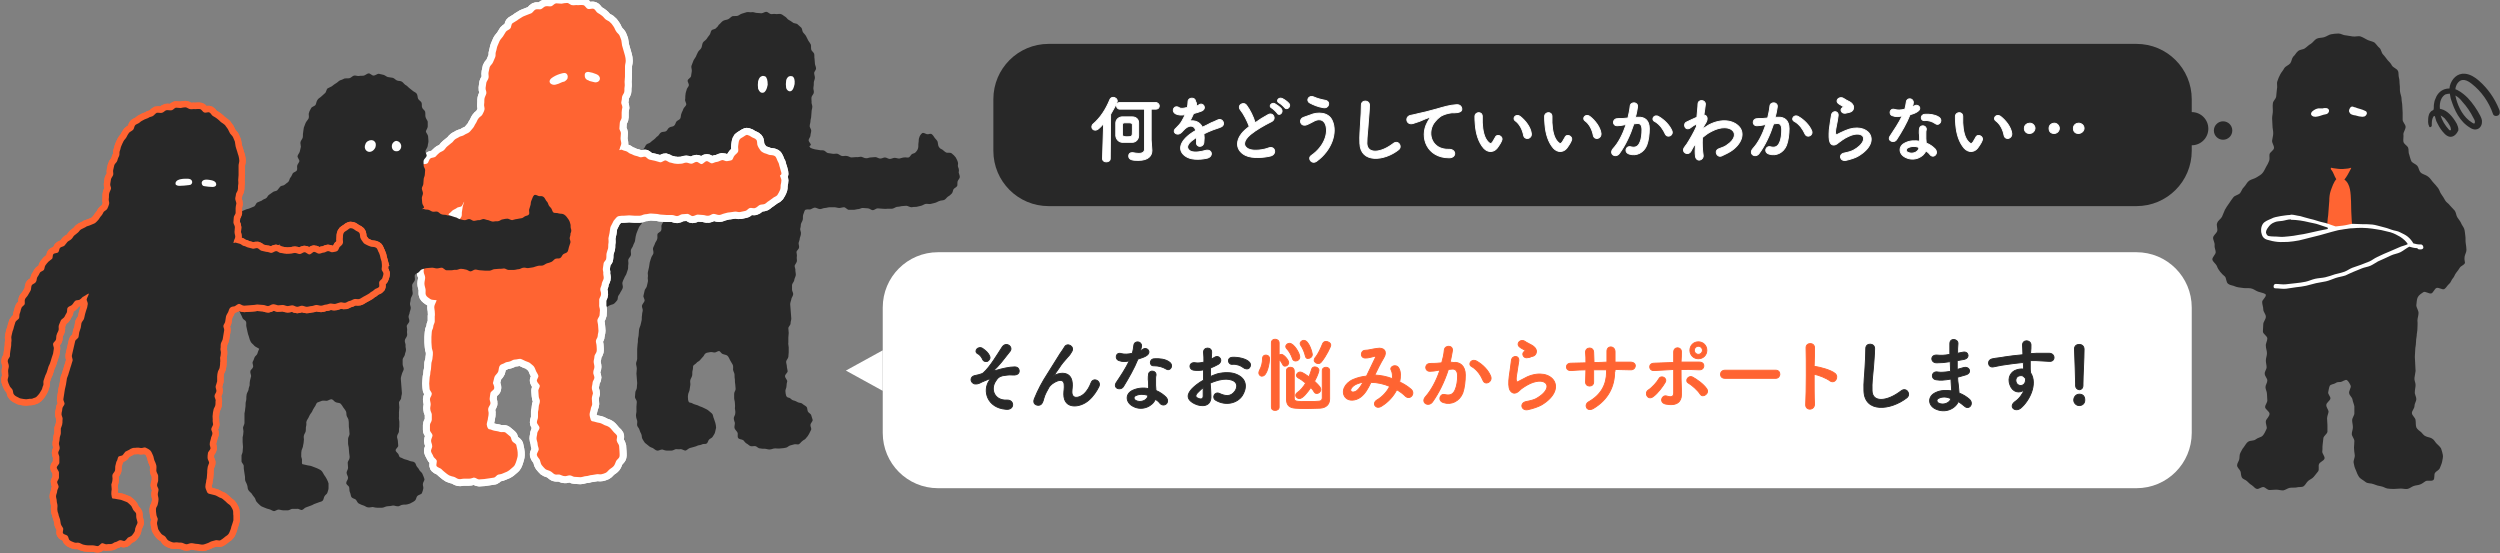 <svg version="1.1" id="design" xmlns="http://www.w3.org/2000/svg" xmlns:xlink="http://www.w3.org/1999/xlink" x="0" y="0" viewBox="0 0 678 150" xml:space="preserve"><rect x="0" y="0" width="678" height="150" fill="#808080" stroke="none"/><style type="text/css">.st0{fill:#fff}.st1,.st3{fill:#282828}.st3{stroke-width:.25;stroke-linecap:round;stroke-linejoin:round;stroke:#282828}.st6{fill:#ff6432}.st8,.st9{fill:none;stroke:#fff;stroke-width:3.812}.st9{stroke:#ff6432;stroke-width:3.5}</style><path class="st0" d="M0 0"/><g><g><path class="st1" d="M579.4 55.9h-295c-8.3 0-15-6.7-15-15v-14c0-8.3 6.7-15 15-15h295c8.3 0 15 6.7 15 15v14c0 8.3-6.7 15-15 15z"/><g><path d="M299.3 33.5c-1.2 1.4-1.7 1.8-2.3 1.8-.5 0-.9-.4-.9-.9 0-.2.1-.5.3-.7 2-1.7 3.5-4 4.6-6.7.2-.4.5-.6.9-.6.5 0 1.1.4 1.1 1 0 .5-1.2 2.6-1.8 3.6l-.1 12c0 .6-.5.9-1.1.9-.5 0-1-.3-1-.9l.3-9.5zm3.3 1.7v-1.8c0-.9.7-1.6 1.6-1.7h2.9c.8 0 1.7.5 1.7 1.6v3.5c0 1-.8 1.8-1.7 1.8h-2.8c-.9-.1-1.6-.8-1.7-1.8v-1.6zm9.8 5.6c0 .1 0 .1 0 0 0 1.4-.9 2.7-3.7 2.7-1.4 0-2.6-.1-2.6-1.2 0-.5.3-.9.9-.9h.2c.6.1 1.1.2 1.6.2 1.1 0 1.6-.4 1.6-1.2V29.6h-6.7c-.6 0-.9-.5-.9-.9 0-.5.3-.9.9-.9h9.7c.6 0 1 .5 1 .9 0 .5-.3.9-1 .9h-1.2V38l.2 2.8zm-5.3-5.4v-1.5c0-.6-.4-.6-1.4-.6h-.7c-.4 0-.6.2-.6.6v2.6c0 .4.3.6 1.2.6 1.5 0 1.5-.1 1.5-1.7zm17.3-6.6c.3-.1.6-.2.8-.4 1.1-.7 2.2 1 .7 1.7-.5.2-1.4.5-2.2.7-.3.6-.6 1.4-1 2 1.4-.2 2.7.3 3.4 1.7.8-.4 1.7-.8 2.4-1.2.5-.2 1-.4 1.6-.7 1.5-.8 2.4 1.2 1.1 1.8-.6.3-1.1.4-2.2.8-.8.3-1.7.7-2.5 1.1.1.7.1 1.5 0 2.2 0 .8-.6 1.2-1.1 1.2-.5 0-1-.4-.9-1.1v-1.3c-.2.1-.4.2-.5.3-2.5 1.6-2.2 2.8-1.1 3.4 1.1.5 3 .1 4-.2 1.8-.5 2.3 1.6.5 2.1-1.2.3-3.9.6-5.5-.3-2.7-1.5-2.2-4.2 1.4-6.6.3-.2.6-.4 1-.6-.5-1.7-2.1-1.5-3.4 0l-.1.1c-.2.2-.3.4-.5.5-1.1 1-2.6-.2-1.4-1.2.5-.5 1.2-1.2 1.6-1.9.3-.6.7-1.2.9-1.8-1.1.2-1.8.1-2.5-.2-1.4-.7-.5-2.6.9-1.7.4.3 1.2.2 1.9 0h.3c.1-.6.2-1 .2-1.7.1-1.2 2-1.1 2-.1.4.6.3 1 .2 1.4zm12 1c-1-1.3.9-2.4 1.7-1.2.9 1.2 1.8 3 2.3 4.7 1.1-.8 2.2-1.5 3.5-2.2 1.4-.8 2.4 1.2.9 1.9-2 1-4.1 2.2-5.7 3.5-2 1.7-2 3.2-.5 3.9 1.4.7 4.3.2 5.5-.3 1.7-.6 2.3 1.7.5 2.2-1.6.4-4.9.8-6.9-.2-2.9-1.5-2.8-4.7.5-7.3.2-.2.4-.3.6-.5-.5-1.4-1.5-3.4-2.4-4.5zm10 .9c-.2-.3-1.1-1.2-1.5-1.4-1-.5 0-1.6.8-1.2.5.3 1.4.9 1.8 1.4.7 1-.6 2.1-1.1 1.2zm2-1.5c-.2-.3-1.1-1.1-1.5-1.3-1-.5-.1-1.6.8-1.2.5.2 1.5.9 1.9 1.4.6.8-.6 1.9-1.2 1.1zm7.2 13c3.6-2.5 4.7-6.1 3.9-8.4-.6-1.6-2.1-1.6-3.4-.8-.4.2-1.5.8-1.9.9-1.6.4-2.1-1.6-.6-2.1.5-.2 1.2-.4 1.7-.6 2-.9 5-.8 6 1.5 1.5 3.3-.2 8.1-4.2 11-1.3 1-2.6-.7-1.5-1.5zm-.4-14.3c-1.1-.6-.3-2.2 1.1-1.6.9.4 2 .7 3.1.9 1.6.3 1 2.3-.5 2-1.4-.2-2.8-.8-3.7-1.3zm13.6 11c-.1-2.1.1-3.8.2-5.9.1-1.3.2-3.3.2-4.5 0-1.5 2.2-1.4 2.2 0 0 1.3-.2 3.2-.3 4.5-.1 2.1-.4 3.9-.4 5.9.1 2.9 3.7 2.7 7.2 0 1.3-1 2.5.8 1.4 1.7-3.9 3.1-10.3 3.7-10.5-1.7zm18.3-5.7c.2-.4.4-.7.6-1 .3-.4.2-.4-.2-.3-1.5.5-1.2.5-2.5 1l-1.8.6c-1.8.5-2.3-1.8-.7-2.2.4-.1 1.6-.3 2.2-.5 1-.2 2.7-.6 4.8-1.2 2.1-.6 3.7-1.1 5.5-1.2 1.2-.1 1.6.9 1.4 1.5-.1.3-.6.7-2 .7-1-.1-2.3.3-3 .6-1.1.4-2.1 1.6-2.6 2.3-1.8 2.9-.4 7.1 4.1 7 2.1-.1 2.2 2.3.1 2.3-6 0-8.1-5.6-5.9-9.6zm15.3 7c-1.4-1.6-2.1-3.9-2.3-6.4-.1-1.1-.1-1.5-.1-2.2 0-1.3 2-1.5 2 0v1.7c.1 2.1.5 4.1 1.6 5.2.5.5.8.6 1.2 0 .2-.3.5-.9.7-1.2.5-1.2 2.2-.3 1.8.7-.2.6-.6 1.2-.8 1.5-1.2 2.1-3 1.9-4.1.7zm10.8-3.5c-.3-1.6-1.1-3.1-2.2-3.9-1-.7.1-2.1 1.3-1.2 1.4 1.1 2.8 2.9 3 4.6.2 1.5-1.8 1.9-2.1.5zm8.1 3.5c-1.4-1.6-2.1-3.9-2.3-6.4-.1-1.1-.1-1.5-.1-2.2 0-1.3 2-1.5 2 0v1.7c.1 2.1.5 4.1 1.6 5.2.5.5.8.6 1.2 0 .2-.3.5-.9.7-1.2.5-1.2 2.2-.3 1.8.7-.2.6-.6 1.2-.8 1.5-1.2 2.1-3 1.9-4.1.7zm10.8-3.5c-.3-1.6-1.1-3.1-2.2-3.9-1-.7.1-2.1 1.3-1.2 1.4 1.1 2.8 2.9 3 4.6.1 1.5-1.8 1.9-2.1.5zm12.2-4.9c1.7-.1 3 .8 3 3.1 0 1.4-.2 3.2-.7 4.5-.8 2-2.8 3-4.7 2.4-1.6-.5-.9-2.3.3-2 1.1.3 2 .1 2.5-1.1.5-1 .6-2.4.6-3.5 0-1.2-.4-1.8-1.3-1.7-.3 0-.6.1-.9.1-1 3.1-2.3 5.8-3.9 8-1 1.4-3 .2-1.7-1.3 1.4-1.5 2.6-3.8 3.5-6.5h-.2c-.9.2-1.6.3-2.2.3-1.4 0-1.3-1.8-.1-1.9.6-.1 1.2 0 2-.1l1-.1c.2-.9.5-2.1.6-3.2.1-1.3 2.2-1.2 2 .2-.1.7-.3 1.9-.6 2.8h.8zm7.3 4.5c-.5-1.1-1.4-2.6-2.9-3.4-1-.5-.1-2 1.1-1.3 1.6.9 3 2.4 3.6 3.8.6 1.3-1.2 2.2-1.8.9zm7.9 3.1c-.3.5-.6 1-.9 1.6-.8 1.4-2.7.3-1.8-1 .3-.4.4-.6.6-.8.9-1.4 2-3.3 2.7-4.9v-.5h-.3c-.5.2-1 .6-1.4.9-1.4.9-2.1-1.1-1-1.6.7-.3 1.8-.9 2.8-1.3.1-1.5.3-2.7.3-3.6.1-1.4 2.1-1.1 2 .1-.1.7-.2 1.7-.4 2.9.8 0 1.3 1 .4 2.3-.1.1-.4.7-.8 1.4v.1c.6-.4 1.2-.8 1.7-1.1 3.6-1.9 6.7-1.2 8.2.4 1.5 1.6 1.1 4.3-1.9 6.5-.7.5-1.9 1.1-2.8 1.5-1.3.5-2.2-1.5-.6-2 .9-.3 1.6-.6 2.1-1 2.1-1.4 2.4-3 1.5-3.9-.9-.9-3-1.2-5.7.2-1 .5-1.8 1.1-2.5 1.7-.1 1.8 0 3.5.2 4.8.1.7-.4 1.2-.9 1.3-.5.1-1.1-.2-1.2-1.1-.1-.7-.1-1.8 0-3l-.3.1zm22.7-7.6c1.7-.1 3 .8 3 3.1 0 1.4-.2 3.2-.7 4.5-.8 2-2.8 3-4.7 2.4-1.6-.5-.9-2.3.3-2 1.1.3 2 .1 2.5-1.1.5-1 .6-2.4.6-3.5 0-1.2-.4-1.8-1.3-1.7-.3 0-.6.1-.9.1-1 3.1-2.3 5.8-3.9 8-1 1.4-3 .2-1.7-1.3 1.4-1.5 2.6-3.8 3.5-6.5h-.2c-.9.2-1.6.3-2.2.3-1.4 0-1.3-1.8-.1-1.9.6-.1 1.2 0 2-.1l1-.1c.2-.9.5-2.1.6-3.2.1-1.3 2.2-1.2 2 .2-.1.7-.3 1.9-.6 2.8h.8zm7.3 4.5c-.5-1.1-1.4-2.6-2.9-3.4-1-.5-.1-2 1.1-1.3 1.6.9 3 2.4 3.6 3.8.6 1.3-1.2 2.2-1.8.9zm11.1 7.2c-1.6.3-2.1-1.7-.4-2 1-.2 2.1-.5 2.7-.9 2.2-1.3 2.8-2.7 2.4-3.5-.4-.8-1.9-1.1-4-.1-1.2.5-2.4 1.5-2.7 1.7-1.2 1.1-2 .6-2.3-.1s-.3-1.9-.2-3.4c.2-1.5.4-3 .6-4 .2-1.3 2-1.2 1.8.2-.1.8-.3 2-.5 2.9-.2 1-.3 1.7-.1 2.1.1.2.2.2.3.1.4-.2 1.3-.7 2.3-1.1 6-2.6 10.3 2.8 3.5 6.9-.8.5-2.1.9-3.4 1.2zm-.1-12.8c-1 .2-1.7-1-.8-1.5.1-.1.3-.2.2-.3-.4-.3-1.1-.6-1.4-.9-.9-.9.5-2 1.5-1.3.4.3 1 .6 1.6.9s1.1.9 1.1 1.5-.3 1.2-1.3 1.4c-.3.1-.6.1-.9.2zm12.8.7c-1.2-.3-.8-2.2.6-1.7.7.2 1.7.2 2.7-.1.2-.7.3-1.3.4-2 .2-1.2 1.9-1 1.9.2 0 .3-.1.7-.3 1.2.2-.1.5-.2.6-.3.9-.6 2.2.6.9 1.5-.5.4-1.3.7-2.1.9-.9 2.3-2.3 4.7-3.6 6.7-.7 1.2-2.7.4-1.8-.9 1.1-1.7 2.3-3.4 3.3-5.5-1 .3-1.8.3-2.6 0zm3.5 11.3c-1.9-.9-2.1-3.1 0-4 1.2-.6 2.6-.6 3.8-.4v-.7c0-.5 0-1-.1-1.5 0-.4 0-1 .1-1.3.2-1.1 2-.8 1.8.4-.1.3-.1.5-.1.9v1.5c0 .4.1.8.1 1.2 1.1.4 1.9 1.1 2.4 1.6 1.1 1.3-.5 2.7-1.4 1.5-.3-.4-.7-.7-1.1-1-.6 1.6-3.1 3-5.5 1.8zm.6-2.6c-.5.3-.6.9 0 1.2 1.2.6 2.8 0 3-1.1V40c-.9-.4-2-.4-3 .1zm4.5-7.4c-1.1.1-1.2-1.6.1-1.7 1.3-.1 2.7.1 3.7.7 1.4.8.3 2.5-.7 1.9-1-.7-2-1-3.1-.9zm10.8 7.5c-1.4-1.6-2.1-3.9-2.3-6.4-.1-1.1-.1-1.5-.1-2.2 0-1.3 2-1.5 2 0v1.7c.1 2.1.5 4.1 1.6 5.2.5.5.8.6 1.2 0 .2-.3.5-.9.7-1.2.5-1.2 2.2-.3 1.8.7-.2.6-.6 1.2-.8 1.5-1.2 2.1-3 1.9-4.1.7zm10.8-3.5c-.3-1.6-1.1-3.1-2.2-3.9-1-.7.1-2.1 1.3-1.2 1.4 1.1 2.8 2.9 3 4.6.1 1.5-1.8 1.9-2.1.5zm6.9-.5c-.9 0-1.4-.6-1.4-1.4 0-1 .9-1.4 1.5-1.4.8 0 1.4.7 1.4 1.4 0 .4-.4 1.4-1.5 1.4zm6.7 0c-.2 0-1.4 0-1.4-1.4 0-1 .9-1.4 1.4-1.4.8 0 1.4.7 1.4 1.4 0 .8-.7 1.4-1.4 1.4zm6.6 0c-.2 0-1.4 0-1.4-1.4 0-1 .9-1.4 1.4-1.4.7 0 1.5.5 1.5 1.4 0 .8-.8 1.4-1.5 1.4z" stroke-width=".25" stroke-linecap="round" stroke-linejoin="round" fill="#fff" stroke="#fff"/></g><circle class="st1" cx="594.4" cy="34.9" r="4.5"/><circle class="st1" cx="602.9" cy="35.4" r="2.5"/></g><g><path class="st0" d="M579.4 132.4h-325c-8.3 0-15-6.7-15-15v-34c0-8.3 6.7-15 15-15h325c8.3 0 15 6.7 15 15v34c0 8.3-6.7 15-15 15z"/><g><path class="st3" d="M268.3 103.2c.3-.5.4-.5-.1-.4-.7.3-2 .8-2.3 1-.5.3-1.4.5-1.9.2-1-.6-.8-1.8.2-2.1.4-.1 2.1-.4 2.5-.8 1.8-1.6 3.8-5 5.1-7 1.1-1.6 3.1 0 2.1 1.2-1.5 1.9-3.1 4.1-4.5 5.2-.2.2.1.1.2.1.1-.1.4-.2.7-.2 1.4-.4 3.4-.9 4.9-.9 1.1 0 1.4 1 1.1 1.6-.2.4-.7.7-1.8.6-.7-.1-2 .1-2.6.2-1.1.3-1.3.6-1.9 1.5-1.5 2.3-.2 5.3 3.1 5.1 2.1-.1 2.1 2.8-.3 2.5-5.1-.4-6.4-5.1-4.5-7.8zm-1.8-5.7c-.2-.5-.7-1.3-1.4-1.6-1.1-.7.2-2.2 1.4-1.4.8.6 1.5 1.1 1.9 2.1.3.6-.2 1.2-.6 1.4-.4.1-1 .1-1.3-.5zm22 9.4c0-1 .2-1.6.1-2.6-.1-2.4-3.5-.4-4.1.7-.5.9-1.1 1.9-1.4 3-.4 1.7-.9 1.8-1.3 1.9-.8.1-1.8-.4-1.3-1.7 1-2.5 2.2-4.7 3.5-6.7 1.3-2 2.4-3.9 3.5-5.6.4-.6 1-1.4 1.2-1.8.7-1.3 2.8-.2 2 1.2-.2.3-.3.5-.5.8s-.4.5-.6.7c-1.1 1.2-1.8 2.1-2.3 2.9-.6.8-1 1.5-1.5 2.2-.2.2-.1.2.1 0 .8-.7 4.6-1.7 4.9 2 .1.9-.1 1.6-.1 2.4 0 2 1.9 1.7 3.2.6 1.1-1 1.6-2.1 2-3.1.6-1.6 2.9-.5 2.1 1.1-.6 1.2-1.5 2.6-2.8 3.7-2.3 2-6.7 2.5-6.7-1.7zm15-9.1c-1.3-.4-.9-2.4.6-1.9.7.2 1.9.2 3-.1.2-.7.3-1.4.4-2.2.2-1.3 2.1-1.1 2.1.2 0 .3-.2.8-.3 1.3.3-.1.5-.2.7-.4 1-.7 2.4.7 1 1.7-.5.4-1.5.7-2.4 1-1 2.5-2.5 5.1-3.9 7.4-.8 1.3-2.9.5-2-1 1.2-1.8 2.5-3.7 3.6-6-1 .4-2 .3-2.8 0zm3.8 12.4c-2-1-2.3-3.4 0-4.4 1.4-.6 2.9-.7 4.2-.4v-.8c0-.5 0-1.1-.1-1.7 0-.4 0-1.1.1-1.5.3-1.2 2.2-.9 2 .4-.1.3-.1.6-.1 1v1.7c0 .4.1.9.1 1.4 1.2.5 2.1 1.2 2.7 1.8 1.3 1.4-.5 2.9-1.6 1.7-.3-.4-.7-.8-1.3-1.1-.6 1.7-3.4 3.3-6 1.9zm.7-2.9c-.6.3-.6.9 0 1.3 1.3.7 3.1 0 3.3-1.2v-.2c-1.1-.3-2.2-.4-3.3.1zm4.9-8.1c-1.2.1-1.3-1.8.1-1.9 1.5-.1 3 .1 4 .8 1.5.9.4 2.7-.7 2-1-.6-2.1-.9-3.4-.9zm15.5 8.1c.2 3.1-2.6 3.1-4.4 2.2-2.6-1.3-1.9-2.8-.7-4.1.7-.7 1.8-1.6 3.1-2.3v-2.8c-.9.2-1.8.2-2.6.1-1.6-.2-1.4-2.4.5-2 .6.1 1.4 0 2.2-.2 0-1 0-1.7-.1-2.6-.1-1.6 2.3-1.6 2.2 0 0 .5-.1 1.2-.1 1.8.3-.2.6-.3.9-.5 1.2-.8 2.5.9 1 1.9-.7.4-1.4.7-2.1 1v2.3c.6-.3 1.3-.5 1.8-.7 1.9-.5 3.8-.4 4.9 0 3.6 1.3 3 4.2 1.9 5.9-1.4 2.1-4.5 2.8-7.1 1.3-1.3-.7-.4-2.5.9-1.9 1.7.8 3.1.9 4.2-.6.5-.7 1.1-2.3-.8-3-.9-.3-2-.4-3.6 0-.8.2-1.6.5-2.3.8.1 1.3.2 2.5.2 3.4zm-3.7-.7c-.5.5-.5 1.1 0 1.3.9.5 1.6.4 1.6-.5v-2.3c-.6.5-1.1 1-1.6 1.5zm12.5-6.9c-.6-.5-1.8-1-2.9-.9-1.3.2-1.7-1.8-.1-1.9s3.8.4 4.6 1.3c.5.5.4 1.2 0 1.6s-1.1.3-1.6-.1z"/><path d="M341.4 101.1c0-.2.1-.5.2-.7.5-.9.8-2 .8-3.2 0-.6.4-.9.9-.9.2 0 1 .1 1 1 0 1-.6 4.7-2 4.7-.4.1-.9-.3-.9-.9zm3.4-8.1c0-.7.5-1 1-1s1.1.3 1.1 1v3.3c.2-.1.4-.2.6-.2.7 0 2 1.6 2 2.2 0 .6-.5 1-1 1-.2 0-.5-.1-.6-.4-.3-.6-.7-1.2-1-1.5v13c0 .6-.5.9-1.1.9s-1-.3-1-.9V93zm5.7 4.2c-.3-.9-.9-2-1.5-2.6-.2-.2-.3-.4-.3-.6 0-.5.5-.9 1-.9 1.2 0 2.8 2.7 2.8 3.7 0 .7-.6 1.1-1.1 1.1-.4 0-.8-.2-.9-.7zm.5 3.4v7.4c0 .9.5.9 3.8.9 1.1 0 2.2 0 2.9-.1.6 0 .9-.4.9-.9v-7.4c0-.6.5-.9 1-.9s1 .3 1 .9v7.7c0 1.4-.9 2.4-2.6 2.5-1 0-2.2.1-3.4.1-1.2 0-2.3 0-3.3-.1-1.7-.1-2.4-.9-2.4-2.4v-7.8c0-.6.5-.9 1.1-.9s1 .4 1 1zm1.4 7.5c-.5 0-1-.4-1-.9 0-.2.1-.5.4-.7.9-.6 1.7-1.6 2.3-2.6-.7-.6-1.4-1.1-2-1.4-.3-.2-.5-.4-.5-.7 0-.4.4-.9 1-.9.3 0 .7.1 2.4 1.3.3-.7.5-1.4.7-2 .1-.5.5-.7.9-.7.5 0 1.1.4 1.1.9 0 .2-.3 1.4-1.2 3 1.4 1.3 1.7 1.8 1.7 2.2 0 .6-.5 1.1-1.1 1.1-.3 0-.5-.1-.7-.4-.2-.4-.5-.8-.9-1.2-.9 1.3-2.2 3-3.1 3zm1.6-11.6c-.2-.9-.7-2.1-1.2-2.8-.1-.2-.2-.3-.2-.5 0-.5.5-.9 1-.9 1.4 0 2.3 3.4 2.3 3.8 0 .7-.6 1.1-1.1 1.1-.3.1-.7-.1-.8-.7zm3.5 2.1c-.5 0-1.1-.4-1.1-.9 0-.2.1-.4.2-.6 1-1.2 1.6-2.7 2.1-3.9.2-.4.5-.6.9-.6.6 0 1.3.4 1.3 1 0 .4-1.2 2.9-2.5 4.5-.3.4-.6.5-.9.5zm15.3 3.1c1.7.1 3.3.4 4.8 1 .1-.9 0-1.7-.3-2.3-.6-1 1.4-1.9 2.1-.5.5.9.5 2.2.2 3.7 1.1.5 2.2 1.2 3 1.9 1.4 1.1-.1 3.1-1.4 2-.7-.7-1.5-1.3-2.4-1.8-.8 1.6-2.2 3.3-4.2 4.5-1.5.9-2.6-.8-1.2-1.7 1.7-1 2.8-2.4 3.5-3.7-1.6-.7-3.4-1.1-5.1-1.1-.8 1.7-1.6 3.1-2.8 4-1.3 1-3.3 1.2-4.2 0-1.1-1.4-.3-3.7 2.2-4.8 1.2-.5 2.4-.8 3.6-.9.8-1.7 1.8-3.7 2.4-5 .1-.3.2-.5-.1-.4-.9.2-1.7.5-2.6.5-1.5 0-1.4-2-.1-2.1.9 0 2.2-.4 3.2-.5 2-.4 2.9.9 1.9 2.5-.9 1.5-1.8 3.3-2.6 5h.1zm-5.2 2.6c-.6.3-1.6 1.2-1.2 1.8.3.4 1.1.2 1.5-.1.7-.5 1.3-1.5 1.8-2.4-.6.2-1.3.3-2.1.7zm26.5-6c1.8-.2 3.3.9 3.3 3.4 0 1.5-.2 3.5-.7 4.9-.9 2.2-3.1 3.3-5.2 2.6-1.7-.5-1-2.5.3-2.2 1.3.3 2.2.1 2.8-1.2.5-1.1.7-2.6.7-3.8 0-1.3-.5-2-1.5-1.9-.3 0-.7.1-1 .1-1.1 3.4-2.6 6.4-4.3 8.8-1.1 1.5-3.3.2-1.9-1.4 1.5-1.7 2.9-4.2 3.9-7.2h-.3c-.9.2-1.8.3-2.4.3-1.5 0-1.5-2-.1-2.1.7-.1 1.4 0 2.2-.1l1.1-.1c.3-1 .6-2.3.7-3.5.2-1.4 2.4-1.3 2.2.2-.1.7-.4 2.1-.6 3.1l.8.1zm8.1 4.9c-.5-1.2-1.5-2.9-3.1-3.8-1.1-.6-.1-2.2 1.3-1.5 1.8 1 3.3 2.6 3.9 4.2.5 1.5-1.5 2.5-2.1 1.1zm12.2 7.9c-1.8.4-2.4-1.8-.5-2.2 1.1-.2 2.3-.5 2.9-.9 2.4-1.4 3.1-2.9 2.6-3.8-.5-.9-2.1-1.2-4.4-.2-1.3.6-2.7 1.6-2.9 1.9-1.3 1.3-2.2.6-2.6-.1-.4-.8-.4-2.1-.2-3.7s.5-3.3.6-4.4c.2-1.4 2.2-1.4 2 .2-.1.9-.4 2.2-.5 3.2-.2 1.1-.3 1.9-.1 2.3.1.2.2.2.4.1.4-.2 1.5-.8 2.5-1.3 6.6-2.9 11.3 3.1 3.9 7.6-.9.5-2.3 1-3.7 1.3zm-.1-14.1c-1.1.3-1.8-1.1-.9-1.7.1-.1.3-.2.2-.3-.5-.3-1.2-.6-1.6-1-.9-1 .5-2.2 1.6-1.4.4.3 1.1.6 1.8 1s1.2.9 1.3 1.6c0 .6-.3 1.4-1.4 1.5-.3.2-.7.3-1 .3zm23.6 3.7c0 4.2-1.8 7.7-5.8 10.1-1.8 1-2.6-1-1.3-1.8 3.4-1.9 4.9-4.7 4.9-8.2v-.5h-3.5v3.3c0 .7-.5 1.1-1.1 1.1s-1.1-.4-1.1-1.1c0-.9.1-2 .1-3.3-1.4 0-2.8.1-4 .2-1.7.1-1.7-2-.1-2 1.3 0 2.7-.1 4.1-.1 0-1 0-2-.1-2.8-.1-1.5 2.1-1.7 2.2-.1 0 .7.1 1.7.1 2.8 1.2 0 2.4 0 3.5-.1v-2.8c-.1-1.8 2.2-1.7 2.2 0v2.8h4.1c2.1 0 1.6 2.2.1 2.1-1.4 0-2.8-.1-4.2-.1v.5zm8.8 6.7c-.3-.4-.3-1.2.3-1.6 1.1-.7 2.4-2.2 2.9-3.1.6-1.1 2.4-.2 1.7 1-.5.9-2 3-3.3 3.9-.7.5-1.3.3-1.6-.2zm1.9-6.9c-1.5.1-1.7-2 0-2 1.7-.1 3.5-.1 5.3-.2v-2.8c0-1.6 2.1-1.5 2.1-.1 0 .7 0 1.7-.1 2.8h5c1.7 0 1.5 2.2-.1 2.1s-3.3-.1-4.9-.1c0 1.8 0 3.7.1 5.2v1.7c0 1.7-1.1 3.1-4.2 2.5-2-.4-1.1-2.6.2-2.2.9.3 1.9.4 1.9-.8v-6.4c-1.7.1-3.5.2-5.3.3zm12.5 6.4c-.7-1.1-2.2-2.4-3.2-3-1.1-.6 0-2.3 1.2-1.6.9.5 2.9 1.8 3.8 3.2.4.6.1 1.3-.4 1.6-.4.3-1 .4-1.4-.2zm-.5-9.6c-1.3 0-2.3-1-2.3-2.3 0-1.3 1-2.3 2.3-2.3 1.3 0 2.3 1 2.3 2.3 0 1.3-1 2.3-2.3 2.3zm0-3.4c-.6 0-1.1.5-1.1 1.1 0 .6.5 1.1 1.1 1.1.6 0 1.1-.5 1.1-1.1 0-.6-.5-1.1-1.1-1.1zm7.2 8.7c-.8 0-1.2-.5-1.2-1.1 0-.5.4-1.1 1.2-1.1h13.8c.7 0 1.1.5 1.1 1.1 0 .5-.4 1.1-1.1 1.1h-13.8zm24.3 7c0 1.8-2.5 1.8-2.4.1.2-3.6.2-12.2.1-15.4 0-1.5 2.3-1.5 2.3 0 0 1.1 0 3-.1 5.1h.4c1.2.2 4.1.9 5.3 1.9 1.1 1-.1 2.9-1.4 2-.9-.7-3.1-1.6-4.3-1.8 0 3.1 0 6.3.1 8.1z" fill="#ff6432" stroke="#ff6432" stroke-width=".25" stroke-linecap="round" stroke-linejoin="round"/><path class="st3" d="M505.5 106c-.1-2.3.2-4.2.3-6.5.1-1.4.2-3.6.2-5 0-1.6 2.4-1.5 2.4 0 0 1.4-.2 3.5-.3 5-.2 2.3-.5 4.3-.4 6.5.1 3.2 4 3 7.9 0 1.4-1.1 2.8.9 1.5 1.9-4.4 3.4-11.4 4.1-11.6-1.9zm23.2-7.9c-1.1.2-2.2.3-3.5.3-1.7 0-1.8-2.3.2-2.1.9.1 1.9.1 3.4-.2v-2.9c0-1.7 2.3-1.3 2.2 0-.1.8-.1 1.7-.1 2.6l1.5-.3c1.5-.3 2 1.7.1 2-.6.1-1.1.2-1.7.3v2.4c.5-.2 1.1-.3 1.7-.5 1.6-.5 2.5 1.5.5 2-.8.2-1.5.4-2.1.6 0 .7.1 1.4.2 2.1.1.6.1 1.4.2 2.2 1.1.4 2 1 2.7 1.6 1.5 1.2 0 3.2-1.3 1.9-.5-.4-1-.8-1.6-1.2-.8 1.9-3.5 3.3-6.2 2-2.1-1-2.2-3.5.2-4.5 1.3-.6 2.8-.6 4.2-.4 0-.5-.1-.9-.1-1.4 0-.5-.1-1.1-.1-1.8-1.7.3-2.9.4-4 .2-1.6-.2-1.3-2.5.5-2.1.6.1 1.7.1 3.4-.2 0-.8-.1-1.7-.1-2.6h-.2zm-2.9 9.9c-.6.2-.7.9-.1 1.3 1.3.7 3.1 0 3.4-1.2-1.1-.5-2.3-.6-3.3-.1zm19.3-3.6c-.8-2.1.4-3.7 1.8-4.1.6-.2 1.3-.3 1.9-.2 0-.5 0-1.1-.1-1.8-1.8.2-3.7.4-4.8.6-1.6.2-2.6.5-3.3.6-1.5.3-1.9-1.9-.2-2.2.9-.2 2.3-.3 3.2-.5 1.1-.2 3.1-.4 5-.6v-.4c0-1.4-.1-1.5-.1-2.2 0-1.6 2.2-1.5 2.3-.1 0 .5 0 1.5-.1 2.1v.3c.6 0 1.2-.1 1.7-.1h3.3c1.8 0 1.8 2.4 0 2.2-1.6-.1-2.1-.1-3.5-.2h-1.6v2c0 .3 0 .8.1 1.3 2 3.1-.4 7.7-2.7 9.6-1.5 1.2-3.4-.4-1.5-1.8 1.1-.7 2-2 2.5-3.2-1.3 1.1-3.2.7-3.9-1.3zm3.7-2.3c-.3-.3-.9-.3-1.4-.1-.5.2-.9.9-.6 1.7.4 1.2 2.3 1.2 2.5-.4.1-.5 0-.7-.1-.8l-.4-.4zm15.1 7.9c-.8 0-1.5-.7-1.5-1.5s.6-1.6 1.5-1.6 1.5.5 1.5 1.6-.9 1.5-1.5 1.5zm-1-5.4c0-.1 0-.1 0 0v-.6c0-1.9-.2-5.9-.3-9.3v-.1c0-.8.6-1.2 1.3-1.2.6 0 1.3.4 1.3 1.3 0 2.6-.3 7.3-.3 9.4v.4c0 1-.7 1.2-1 1.2-.6-.1-1-.5-1-1.1z"/></g></g><polygon class="st0" points="239.4,95 229.4,100.5 239.4,106"/><g><defs><rect id="SVGID_1_" x="599.9" y="7.9" width="78" height="126"/></defs><clipPath id="SVGID_00000146492500995473497580000002140620077810948269_"><use xlink:href="#SVGID_1_" overflow="visible"/></clipPath><g clip-path="url(#SVGID_00000146492500995473497580000002140620077810948269_)"><g><g><g><g><path class="st1" d="M668.4 69.6c.1-.6.5-1.2.5-1.8 0-.6-.1-1.2-.2-1.9-.1-.6 0-1.3-.1-1.9-.1-.6-.1-1.3-.3-1.9-.2-.6-.7-1.1-.9-1.7-.3-.6-.7-1-1-1.5-.3-.5-.3-1.3-.7-1.8-.4-.5-.9-.9-1.3-1.4-.3-.5-1-.8-1.3-1.4-.3-.5-.6-1.1-1-1.6s-.5-1.2-.9-1.7-.8-1-1.2-1.4c-.5-.5-.9-1.3-1.5-1.7-.6-.5-1.5-.6-2-1.1-.5-.5-.5-1.3-.9-1.8s-1.2-.7-1.6-1.2c-.3-.6-.4-1.2-.6-1.8-.3-.6-.1-1.3-.3-1.9-.2-.6-1.2-1-1.3-1.7-.1-.6.1-1.3 0-2 0-.6.6-1.3.6-2 0-.6-.8-1.3-.8-1.9v-1.9c0-.6-.1-1.3-.1-1.9 0-.6-.2-1.3-.2-1.9 0-.6-.3-1.2-.4-1.9-.1-.6 0-1.3-.1-1.9-.1-.6 0-1.3-.2-1.9-.2-.6 0-1.4-.3-1.9-.3-.6-1.2-.8-1.6-1.4-.3-.6-.7-1-1.2-1.5-.4-.5-.7-1-1.2-1.5s-.5-1.4-1-1.8c-.5-.4-.9-1.1-1.4-1.5-.6-.3-1.3-.4-1.9-.7-.6-.3-1.2-.7-1.8-.9-.6-.2-1.4.1-2.1 0-.6-.1-1.3-.2-1.9-.3-.7 0-1.3-.5-2-.5s-1.4.1-2 .2c-.6.1-1.2.6-1.9.8-.6.2-1.4.1-2 .4-.6.3-1 1-1.6 1.4-.6.3-1 .8-1.6 1.2-.5.4-1.4.3-1.9.8-.5.4-.8 1.1-1.3 1.5-.4.5-.4 1.3-.8 1.8s-1.2.7-1.6 1.3c-.3.6-.8 1.1-1.1 1.7-.3.6-.6 1.2-.8 1.9-.2.6.1 1.4-.1 2.1-.1.6-.1 1.3-.2 2s-.9 1.2-.9 1.9c-.1.7 0 1.3 0 2s-.2 1.3-.2 2 .1 1.3.1 2 .2 1.3.2 2-.2 1.3-.3 2c-.1.7.6 1.4.5 2.1-.1.6-1 1-1.2 1.6-.1.6.1 1.3-.1 1.8-.2.6-.5 1.1-.8 1.6-.3.5-.5 1.1-.9 1.6-.4.6-1.1.9-1.7 1.3-.6.4-1.4.5-2 .9-.6.4-.9 1.2-1.4 1.7-.5.4-.7 1.2-1.1 1.7-.5.5-1.4.6-1.8 1.1-.4.5-.8 1.1-1.2 1.7-.4.6-.8 1.1-1.1 1.7-.3.6-.5 1.3-.8 1.9-.3.6-1.1 1-1.3 1.7-.3.6.2 1.5 0 2.2-.2.6-1 1.1-1.1 1.7-.1.6.5 1.4.4 2.1-.1.6.3 1.3.3 1.9 0 .6-1 1.4-.9 2 .1.6.9 1.1 1.2 1.7.2.6.5 1.1.9 1.6s.8.9 1.3 1.3c.4.4.3 1.6.9 2 .5.4 1.3.4 1.9.7.4.2 1.3.3 2.1.4.6.1 1.4 0 2.1.1.7.1 1.4.7 2 .9 1 .3 2.1.5 2.1.9 0 .7-1 1.3-1 1.9 0 .7.3 1.3.3 2s.7 1.3.7 2-.7 1.4-.7 2c0 .7-.1 1.3-.1 2s1.2 1.2 1.2 1.9-.5 1.4-.4 2c0 .7.3 1.3.3 2s-.3 1.3-.3 2c0 .6.2 1.2.2 1.8 0 .6-.6 1.2-.5 1.8 0 .6.7 1.2.7 1.8s-.5 1.2-.5 1.8.4 1.2.4 1.8c0 .6.1 1.2.1 1.8 0 .6-.6 1.2-.6 1.8 0 .6 1.2 1.2 1.2 1.8 0 .8-.9 1.4-1 2-.1.8.4 1.6.2 2.1-.3.6-.6 1.4-1.1 1.9-.4.4-1.3.5-1.9 1-.5.4-1.4.2-2 .6-.5.3-.8 1-1.2 1.5-.4.4-.6 1-.9 1.5-.3.5-.2 1.2-.3 1.7-.1.6-.6 1.1-.6 1.7 0 .6.7 1.1.9 1.6.2.5.1 1.2.4 1.7.3.5 1 .6 1.4 1 .4.4.8.8 1.3 1.1.5.3.8.9 1.4 1 .5.1 1.2-.6 1.8-.5.5.1 1 .8 1.6.8.6 0 1.2-.1 1.8-.1.6 0 1.2.2 1.9.2.6-.1 1.2-.6 1.8-.7.6-.1 1.3 0 1.8-.1.6-.2 1.4 0 1.9-.3s.8-1.1 1.3-1.5c.5-.4 1.1-.6 1.5-1.1l1.2-1.5c.3-.5 0-1.4.2-1.9.2-.6 1.3-.9 1.5-1.5.2-.6-.7-1.4-.6-2 .1-.6 0-1.2.1-1.8.1-.6.1-1.2.2-1.8.1-.6 1-1.1 1.1-1.7v-1.8c0-.6-.1-1.2-.1-1.8 0-.6.3-1.2.4-1.8 0-.6-.7-1.3-.6-1.9 0-.6 1-1.1 1.1-1.7.1-.5-.7-1.2-.6-1.7.1-.5.2-1.2.4-1.7s1.2-.5 1.6-.8c.4-.3.8-.3 1.3-.3s1.4-.8 1.8-.5c.4.3.8 1 1 1.5.2.5-.6 1.5-.4 2.1.1.6.8 1 .9 1.7.1.6.4 1.2.5 1.8v1.9c0 .6-.6 1.2-.6 1.9 0 .6.2 1.2.2 1.9 0 .6-.3 1.2-.3 1.8 0 .6.7 1.3.7 1.9 0 .7-.1 1.3-.1 1.8 0 .6.1 1.3.2 2s-.4 1.4-.3 2.1c.1.7.3 1.4.6 2 .2.6.5 1.3.9 1.9.4.5 1.1.8 1.7 1.3.6.5 1.5.3 2.2.6.7.3 1.4.5 2.1.6.6.1 1.1.5 1.7.6.6.1 1.2.1 1.8.1.6 0 1.2-.1 1.8-.1.6 0 1.2.2 1.8.1.6-.1 1.1-.6 1.7-.8.6-.2 1.2-.2 1.7-.4.6-.2 1-.6 1.5-.9.5-.3 1.6.1 2.1-.3s.1-1.5.5-2 1.1-.7 1.3-1.3c.2-.6.5-1.1.6-1.7.1-.6.3-1.2.2-1.8-.1-.6-.3-1.2-.5-1.8-.3-.5-.8-.9-1.2-1.3-.4-.4-.7-1.1-1.3-1.4-.5-.3-1.1-.3-1.7-.6-.5-.2-.8-.7-1.2-1.1-.5-.4-1-.7-1.3-1.3-.2-.6-.1-1.2-.2-1.9 0-.7-1-1.3-1-2 0-.6.7-1.2.7-1.9s.5-1.2.5-1.9c0-.6-.5-1.3-.4-1.9 0-.6.2-1.3.2-1.9 0-.6-.4-1.3-.3-1.9s.2-1.3.3-1.9c0-.6-.1-1.3-.1-1.9s-.1-1.3-.1-1.9c0-.6.1-1.3.1-1.9 0-.6.2-1.3.2-1.9s.1-1.3.2-1.9c0-.6.2-1.3.2-2 0-.6.1-1.4 0-2.1 0-.7.3-1.4.3-2.1 0-.7-.6-1.5-.6-2.1.1-.8.1-1.6.4-2.2.3-.6 1.1-1.1 1.6-1.4.5-.2 1.4.5 2 .4.6-.1.9-1.3 1.5-1.5.6-.2 1.6.6 2.1.3s.8-1 1.3-1.4c.5-.4.6-1.1 1-1.5.4-.4.5-1 .9-1.5s.7-.9 1-1.4c.3-.5 1.2-.7 1.4-1.3-.1-.5-.2-1.1-.1-1.7z"/></g><path class="st0" d="M630.2 29.3h.7c1.2.2.8 1.6-.2 1.7-.8.1-1.5.5-2.2.6-.4.1-.7.1-1.1 0-.8-.3-.8-.9-.3-1.4.6-.5 1.3-.9 2.1-.8h.7c.1 0 .2 0 .3-.1zm8.1-.3c-.1-.1-.2-.1-.4-.1s-.4.1-.5.3c-.3.4-.5.9-.2 1.3.1.3.4.5.7.6.3.1.6.2.9.2.5.1.9.3 1.3.3.4.1.7.1 1.1 0 .3-.1.6-.4.7-.8 0-.3-.1-.6-.4-.7-.9-.5-1.9-.6-2.8-1-.3 0-.4-.1-.4-.1z"/></g><g><g><g><path class="st1" d="M664.6 37.1c-.8 0-1.4-.6-1.6-.8-.8-.8-1.4-1.7-1.9-2.7-.3-.5-.5-1-.6-1.5-.1-.4-.2-1-.6-.4-.4.7-.4 1.4-.4 2.2 0 .2 0 .3-.1.4s-.2.2-.4.2c-.1 0-.2-.1-.2-.2-.2-.4-.3-.8-.3-1.2 0-.6 0-1.3.2-1.9.1-.4.3-.7.6-1 .1-.1.3-.2.5-.3.2-.2.2-.1.2-.3.1-.4 0-.9.1-1.4.1-.4.1-.8.3-1.2.4-1.2 1.1-2.1 2.1-2.6.6-.3 1.2-.4 1.8-.4 0-.2.1-.5.1-.7.5-1.9 2-3.5 4.1-3.3 1.4.1 2.8 1 3.8 1.9 2.4 2.1 4.2 4.7 5.4 7.6.2.4.3.8.2 1.3-.2.8-1.6.9-1.8.1-1.1-3.2-3.1-6.1-5.8-8.2-1-.8-1.8-1.1-2.5-1-.9.1-1.6 1.1-1.8 1.9 0 .2-.1.4-.1.6.2.1.3.1.5.2 1.2.6 2.2 1.5 2.9 2.2 1.3 1.4 2.4 3 3.3 4.7.3.6.6 1.2.5 1.9 0 .8-.6 1.8-1.6 1.9-.6.1-1.2-.2-1.5-.4-3-1.7-4.4-5-5.2-7.5-.2-.5-.3-1.2-.4-1.8-.4 0-.8.1-1.2.2-.9.5-1.7 1.8-1.5 3.9.1 0 .2.1.4.1.8.2 1.6.7 2.3 1.4.8.8 1.4 1.7 1.9 2.6.2.5.5 1.1.4 1.8-.5 1-1.2 1.7-2.1 1.7zm-2.7-5.8c.4 1.4 1.2 2.7 2.2 3.8l.2.2c.1.1.4 0 .4-.1 0-.3-.1-.7-.2-.9-.4-.8-.9-1.5-1.5-2.2-.4-.3-.7-.6-1.1-.8zm4-5.4c.1.3.1.6.2.9.6 2.2 1.9 5 4.4 6.5.3.2.4.2.5.2.1 0 .2-.2.2-.4 0-.4-.2-.8-.4-1.1-.8-1.6-1.8-3.1-3-4.4-.6-.8-1.2-1.3-1.9-1.7z"/></g></g></g></g></g><path class="st6" d="M635 62.2c.8-.1 1.6-.3 2.4-.5.8-.2.4-1.1.4-1.7-.1-1.8-.2-3.6-.2-5.4-.1-2.1-.1-4.7-1.8-5.9.8-1 1.2-1.9 1.8-3 .4-.6-1.9-1.5-2.3-1.7-.1-.1-.3-.1-.4-.1-.2 0-.4 0-.5.1-.6.2-1.2.5-1.7.9-.3.2-.8.7-.5 1.1.7.8.8 1.7 1.4 2.6-.7.8-1.1 2-1.5 3.1-.3.9-.4 1.8-.4 2.8l-.3 3.9c-.1.8-.5 2.9.2 3.4.3.2.7.4 1 .5.4.1.9.1 1.3.1.4-.1.8-.1 1.1-.2z"/><g><path class="st1" d="M639.3 44.9c-.8.4-1.6.6-2.5.8-.9.1-1.7.2-2.6.1-.9-.1-1.8-.2-2.6-.5 0-1 .4-2 1-2.7.6-.8 1.4-1.4 2.3-1.8.8-.3 1.7-.6 2.6-.4.8.2 1.4 1 1.8 1.9.3.8.4 1.8 0 2.6z"/></g><g><path class="st0" d="M657.2 67c0-.4-.4-.8-.8-.7-.7 0-1.2-.1-1.9-.3-.4-.7-.9-1.3-1.5-1.8s-1.3-.8-2.1-1.2c-.7-.4-1.5-.4-2.3-.7-.8-.3-1.7-.6-2.6-.8-.9-.2-1.7-.5-2.6-.6-.9-.1-1.8-.1-2.7-.1-.9 0-1.8-.1-2.7-.1-.9.1-1.7.4-2.7.5-.6.1-1.2.1-1.8.2h-.1c-.7-.2-1.4-.5-2-.7-.8-.3-1.7-.4-2.6-.7-.8-.3-1.7-.5-2.5-.7-.9-.2-1.7-.5-2.5-.7-.9-.1-1.7-.4-2.6-.4v.1c-1 0-1.8.2-2.7.3-1 .2-1.8.3-2.5.7-.9.4-1.8.7-2.3 1.4-.6.9-.6 2.1-.3 2.9.2.7.7 1.2 1.4 1.4 1 .3 1.9.5 2.9.6 1 .1 2 0 2.9 0 1-.1 1.9-.2 2.9-.4s1.9-.5 2.8-.7c.9-.2 1.9-.5 2.8-.7 1.1-.3 2.1-.6 3.2-.9 1.1-.3 2.2-.6 3.2-.7.9-.1 1.7-.3 2.6-.3.9-.1 1.7-.1 2.6-.1.9 0 1.7.1 2.6.2.9.1 1.7.3 2.5.4.9.2 1.7.4 2.5.6 1 .3 1.9.8 2.6 1.2.9.6 1.6 1.2 2.1 2-.7.4-1.6.5-2.4.9-.8.3-1.5.7-2.3 1-1.2.5-2.4 1-3.6 1.6-.7.3-1.4.9-2.1 1.2-.8.3-1.5.6-2.3.9-.8.3-1.5.5-2.3.8-.8.3-1.4.8-2.2 1.1-.9.3-1.8.5-2.6.7-.9.3-1.7.6-2.6.8-.9.2-1.8.2-2.7.4-.9.2-1.7.6-2.6.8-.9.2-1.8.3-2.7.4l-2.7.3c-.9.1-1.8-.1-2.7-.1-.4 0-.6.3-.6.7 0 .4.2.5.6.5.9 0 1.8.2 2.8.1.9-.1 1.8-.3 2.7-.4.9-.1 1.8-.2 2.7-.4.9-.2 1.8-.5 2.7-.7.9-.2 1.8-.3 2.7-.5.9-.2 1.7-.6 2.6-.9.9-.3 1.8-.4 2.7-.7.7-.3 1.4-.7 2.2-1 .7-.3 1.5-.6 2.2-.9.7-.3 1.6-.4 2.3-.7.7-.3 1.4-.8 2.1-1.2 1.2-.5 2.4-1.1 3.5-1.6.8-.4 1.8-.5 2.6-.9s1.6-1.1 2.4-1.5c.7.2 1.4.4 2.1.4.1 0 .3.3.4.3 1 .2 1.4-.2 1.3-.6zm-28.4-4.4l-2.7.6c-.9.2-1.8.4-2.7.5-.9.2-1.8.3-2.7.4-.9.1-1.8.2-2.7.1-.9-.1-1.9 0-2.8-.2-.3-.1-.5-.4-.6-.7-.2-.4.1-1.1.5-1.6.4-.6.9-1.1 1.7-1.4.6-.3 1.4-.3 2.2-.4.7-.1 1.4-.4 2.3-.4v.1c.8 0 1.7.1 2.5.2s1.6.3 2.5.5c.8.2 1.7.3 2.5.6s1.6.5 2.4.8c.1 0 .1.3.1.4-.8.2-1.7.3-2.5.5z"/></g></g></g><g><defs><rect id="SVGID_00000170237356069203301140000014124662692455004075_" x="-8.1" y="-12.1" width="276" height="165"/></defs><clipPath id="SVGID_00000146499725296972331680000008992226478550949054_"><use xlink:href="#SVGID_00000170237356069203301140000014124662692455004075_" overflow="visible"/></clipPath><g clip-path="url(#SVGID_00000146499725296972331680000008992226478550949054_)"><g><g><path class="st1" d="M259.8 45.2c-.1-.4.1-.8 0-1.1-.1-.5-.4-1-.6-1.4-.3-.4-.7-.8-1.1-1.1-.4-.3-1-.1-1.4-.2-.5-.2-.8-.6-1.1-.8-.4-.2-.7-.3-1-.8-.2-.3-.2-.8-.3-1.3-.1-.4-.5-.7-.8-1.1-.2-.3-.5-.8-.8-1-.4-.3-.9.1-1.3 0s-.9-.5-1.3-.3c-.4.3-.7.8-.8 1.2-.2.4-.1.9-.2 1.4-.1.5 0 1-.1 1.4-.1.5-.4.9-.7 1.2-.2.3-.7.3-1 .5-.3.2-.5.8-.9.9-.4.1-.8-.1-1.2 0-.4 0-.8.2-1.3.3-.4 0-.9-.2-1.3-.2s-.8.3-1.3.3c-.4 0-.9-.4-1.3-.4s-.8.3-1.3.3c-.4 0-.9-.4-1.3-.4s-.9.1-1.3.1-.9.3-1.3.2c-.4 0-.8-.3-1.3-.4-.4 0-.9.2-1.3.1-.4 0-.9.1-1.3.1s-.8-.4-1.3-.4c-.4-.1-.9.1-1.3 0s-.8-.5-1.2-.6c-.4-.1-.9.1-1.3 0s-.9-.1-1.3-.2-.7-.6-1.1-.7c-.4-.1-.8 0-1.2-.1-.4-.1-.8-.1-1.2-.2-.4-.1-.8-.2-1.2-.4-.1-.1-.2-.3-.3-.4 0-.1.4-.3.4-.4 0-.4-.6-.8-.6-1.3 0-.4.5-.8.5-1.3 0-.4.2-.8.2-1.3 0-.4-.5-.9-.4-1.3 0-.4.2-.8.2-1.3 0-.4.2-.8.2-1.3 0-.4.1-.8.1-1.3 0-.4.2-.8.2-1.3 0-.4-.3-.9-.2-1.3 0-.4-.1-.9 0-1.3s.6-.8.6-1.2c.1-.4-.2-.9-.1-1.4.1-.4.1-.9.1-1.3s.3-.9.3-1.3-.2-.9-.2-1.3.6-.9.5-1.3c0-.4-.3-.9-.3-1.3s-.1-.9-.1-1.3c-.1-.4 0-.9-.1-1.3s-.7-.7-.8-1.2c-.1-.4 0-.9-.1-1.3-.2-.4-.5-.8-.7-1.1l-.6-1.2c-.2-.4-.6-.7-.8-1-.3-.4-.2-1-.5-1.3-.3-.3-.7-.6-1-.9-.3-.3-1-.2-1.3-.5-.4-.3-.7-.5-1.1-.7-.4-.2-.6-.7-1-.9-.4-.2-.7-.6-1.2-.7-.4-.1-1 .1-1.4 0-.4-.1-.9.1-1.3 0s-.8-.6-1.2-.6c-.4 0-.9.4-1.3.4s-.9-.1-1.3-.1-.9-.3-1.3-.2c-.4.1-.9-.1-1.4 0-.4.1-.9.3-1.3.4-.4.1-.8.5-1.2.6-.4.1-1 0-1.4.1-.4.2-.7.6-1.1.8-.4.2-.9.2-1.3.4s-.7.6-1 .9c-.4.2-.5.8-.9 1-.3.5-1 .4-1.3.7-.3.3-.3 1-.6 1.3-.3.3-.5.7-.8 1.1-.3.4-.8.6-1 1-.2.4-.2 1-.4 1.4-.2.4-.7.7-.9 1.1-.2.4-.4.8-.6 1.3-.2.4-.6.8-.7 1.2-.2.4-.3.9-.5 1.3-.1.4.2 1 .1 1.5-.1.4-.1.9-.2 1.3s-.8.7-.9 1.1c-.1.4.4.9.3 1.4-.1.4-.6.8-.6 1.2-.1.4-.3.8-.3 1.3-.1.4 0 .9-.1 1.3s.4 1 .3 1.4c-.1.4-.7.8-.8 1.2-.1.4-.4.8-.5 1.2-.2.4-.1.9-.3 1.3-.2.4-.7.5-1 .8-.3.3-.3.9-.7 1.2-.3.3-.9.2-1.3.5-.4.2-.5.8-.9 1-.4.2-1 .1-1.3.3-.4.2-.6.8-.9 1-.4.2-.6.6-1 .9-.4.3-.7.5-1 .8-.3.3-.8.3-1.1.6-.3.3-.4.8-.7 1.1-.3.3-.8.4-1.1.7-.3.3-.5.7-.8 1-.3.3-.8.4-1.1.7l-.9.9c-.3.3-.1 1-.4 1.3-.3.3-1 .3-1.2.6-.3.3-.1.9-.4 1.3-.2.3-.6.6-.8.9-.2.3-.8.5-1 .8-.2.4-.2.9-.4 1.3s-.8.6-1 1c-.2.4-.5.8-.7 1.2-.2.4-.3.9-.5 1.3s-.3.8-.5 1.2c-.2.4-.6.7-.7 1.1-.2.4.1 1-.1 1.4l-.6 1.2c-.2.4-.5.7-.7 1.2-.2.4 0 .9-.1 1.4-.1.4-.9.6-1 1.1-.1.4-.3.8-.4 1.3-.1.4.2 1 .1 1.4-.1.4-.5.8-.6 1.2-.1.4-.3.9-.3 1.3-.1.4 0 .9-.1 1.4-.1.4.1.9 0 1.4-.1.4-.4.8-.5 1.3-.1.4.2.9.1 1.4 0 .4-.2.9-.2 1.3s-.5.9-.5 1.3.7.9.7 1.3-.3.9-.2 1.4c.1.4.6.8.7 1.2.1.4-.2 1 0 1.4.2.4.6.7.9 1 .3.4.9.4 1.3.7.4.3.7.6 1.2.7.5.1 1 .6 1.5.5.4-.1.7-.5 1.1-.6.3-.2.9-.2 1.2-.5.3-.3.6-.6.8-.9.2-.3.1-.9.3-1.2.2-.3.5-.7.6-1 .2-.4.5-.7.6-1.2.1-.4-.2-1-.1-1.4.1-.4.3-.8.5-1.2.1-.4.5-.8.6-1.2.1-.4.3-.8.4-1.2.1-.4 0-.9.1-1.3s-.1-.9 0-1.3.6-.8.7-1.2c.1-.4-.1-.9 0-1.4.1-.4.5-.8.6-1.2.1-.4.4-.8.5-1.2.1-.4.1-.9.2-1.3s.2-.9.4-1.3.3-.8.5-1.2c.2-.4.6-.7.8-1.1.2-.4.1-.9.3-1.3.2-.4.7-.6 1-.9.3-.4.5-.7.8-1l.9-.9c.3-.3.6-.7 1-.9.4-.2.7-.6 1.1-.7.4-.2.9 0 1.3-.1 0 .4-.2.7-.2 1.2 0 .4-.1.8-.2 1.3-.1.4.3.9.2 1.4-.1.4-.1.9-.3 1.3-.1.4-.5.8-.6 1.2-.1.4.1.9-.1 1.4-.1.4-.9.6-1 1-.1.4.1 1-.1 1.4-.1.4-.5.8-.6 1.2-.1.4-.4.8-.5 1.2-.1.4.2.9.1 1.4-.1.4-.5.8-.6 1.2-.1.4-.3.8-.4 1.3s-.1.9-.2 1.3-.2.9-.3 1.3.1.9 0 1.3.1.9 0 1.3-.2.9-.3 1.3c-.1.4-.6.8-.6 1.2-.1.4-.2.9-.3 1.3s.4.9.3 1.4c-.1.4-.6.8-.7 1.3-.1.4.3.9.2 1.4-.1.4-.2.9-.2 1.3-.1.4 0 .9-.1 1.3s-.2.9-.3 1.3c-.1.4-.4.9-.4 1.3s-.1.9-.1 1.3-.2.9-.2 1.3 0 .9-.1 1.3c0 .4-.1.9-.1 1.3v2.6c0 .4-.3.9-.3 1.3s.2.9.2 1.4c0 .4-.1.9-.1 1.3s.1.9.1 1.3.1.9.1 1.3-.1.8-.1 1.3c0 .4-.4.8-.4 1.2 0 .4-.1.8-.1 1.3 0 .4.5.8.5 1.3 0 .4-.1.8-.1 1.3v1.3c0 .4-.2.9-.1 1.3 0 .4.2.8.3 1.2.1.4-.1.9 0 1.3s.5.7.6 1.1c.1.4.3.8.5 1.2.2.4.1.9.3 1.3.2.4.5.8.7 1.1.3.3.7.5 1 .8.3.3.8.5 1.1.6.4.2.7.6 1.2.7.4.1.9-.3 1.4-.3.4.1.8.3 1.2.3h1.3c.4 0 .8-.3 1.2-.4.4 0 .8.1 1.3 0 .4 0 .9.4 1.3.4.4-.1.8-.6 1.2-.7.4-.1.7-.2 1.1-.3.4-.1.7-.2 1.1-.4.4-.1.8-.1 1.1-.3.4-.2.9 0 1.2-.2.4-.2.4-.8.7-1.1.3-.3.8-.4 1-.8.2-.4.5-.7.6-1.1.1-.4.2-.9.3-1.3 0-.4-.1-.9-.2-1.3s-.3-.8-.4-1.2c-.2-.4-.2-.9-.4-1.2-.2-.3-.7-.6-1-.9-.3-.3-.8-.5-1.2-.7-.4-.2-.8-.4-1.2-.5-.4-.2-.8-.4-1.3-.5-.5-.1-.9-.5-1.3-.5-.3 0-.5-.2-.6-.8 0-.4-.1-.8 0-1.3 0-.4.3-.8.4-1.3.1-.4.1-.9.2-1.3s-.1-.9 0-1.4c.1-.4.4-.8.5-1.2.1-.5 0-1 .1-1.3.2-.6.1-1.2.2-1.4.2-.3.7-.5.9-.8.2-.3.7-.4.9-.7.3-.3.5-.6.8-.9.3-.2.4-.8.8-1 .3-.2.8-.2 1.2-.3.4-.1.8.1 1.2.1.4 0 .8-.4 1.2-.4.4.1.6.7 1 .8.4.2 1 .2 1.3.5.3.3.5.8.7 1.2.2.4.5.8.7 1.2.2.4.1.9.1 1.4.1.5.4.9.4 1.3 0 .5 0 .9.1 1.4 0 .4 0 .8.1 1.3 0 .4.1.8.1 1.2 0 .4-.4.8-.4 1.3v1.2c0 .4.2.8.2 1.3 0 .4.1.9 0 1.4 0 .4.2.9.1 1.4 0 .5-.4.9-.4 1.3 0 .5.2.9.3 1.3 0 .5-.2 1-.1 1.4.1.4.6.8.8 1.2.2.4-.1 1.1.2 1.5.3.4 1 .3 1.4.6.3.3.5.7.9.9.4.2.7.6 1.1.7.4.1.9-.1 1.3 0s.7.6 1.2.6c.4.1.8.1 1.3.1.4 0 .8.2 1.3.2s1-.3 1.5-.3 1 .1 1.5 0c.5 0 1-.1 1.5-.2.4-.1.7-.5 1.1-.6.4-.1.7-.2 1.1-.3.4-.1.9.1 1.2 0 .4-.2.6-.6 1-.9.3-.3.8-.4 1-.8.3-.3.6-.7.8-1.1l.6-1.2c.1-.4-.3-.9-.2-1.3 0-.4.6-.9.6-1.3-.1-.4-.3-.9-.4-1.3-.1-.4-.7-.6-.9-1-.2-.4-.1-1-.4-1.3s-.8-.5-1.1-.8c-.3-.3-.8-.2-1.2-.4-.4-.2-.7-.4-1.2-.5-.5-.1-.8-.6-1.1-.7-.4-.1-.7-.1-.9-.6-.1-.4-.2-.8-.2-1.3 0-.4.3-.8.3-1.3s.1-.9.2-1.3c0-.4-.6-.9-.6-1.4s.7-.9.7-1.3-.2-.9-.2-1.3-.2-.9-.2-1.3.5-.8.6-1.3c0-.4.1-.9.1-1.3v-1.3c0-.4-.2-.9-.1-1.3v-1.3c0-.4.1-.9.1-1.3s-.1-.9-.1-1.3.6-.8.6-1.3.2-.9.2-1.3-.1-.9-.1-1.3-.1-.9-.1-1.3-.1-.9-.1-1.3.2-.9.3-1.3c0-.4.4-.8.5-1.3s-.3-.9-.3-1.3v-1.3c0-.4.5-.8.6-1.3 0-.4.3-.8.4-1.3.1-.4-.1-.9-.1-1.3.1-.4-.2-.9-.2-1.3.1-.4.5-.8.6-1.2.1-.4-.1-.9 0-1.3s-.1-.9-.1-1.3c.1-.4.7-.8.7-1.2.1-.4-.2-.9-.1-1.3s.3-.8.3-1.2c.1-.4.3-.8.3-1.2.1-.4-.2-.9-.2-1.3.1-.4.2-.8.2-1.3.1-.4.4-.8.5-1.2.1-.4 0-.9.1-1.3.2-.4.3-1 .5-1.3.3-.3.9-.2 1.4-.2.4-.1.9-.5 1.3-.5s.9.4 1.4.4c.4 0 .9-.3 1.3-.3s.9-.2 1.3-.2h1.3c.4 0 .9.2 1.3.2s.9-.2 1.3-.2.9.7 1.3.7h1.3c.4 0 .9-.2 1.3-.2s.9-.4 1.3-.3c.4 0 .9.1 1.3.1s.9.5 1.3.5.9-.5 1.3-.5.9.1 1.3.1.9.1 1.3 0h1.3c.4 0 .9-.4 1.3-.5.4 0 .9-.1 1.3-.2.4 0 .9-.1 1.3-.1s.9.4 1.4.4c.4-.1.9-.1 1.3-.1.4-.1.9-.2 1.3-.3.4-.1.8-.4 1.2-.5.4-.1.9.1 1.4 0l1.2-.3c.4-.1.8-.4 1.2-.5.4-.2.9-.1 1.3-.3.4-.2.6-.6 1-.9.4-.2.7-.5 1-.8.3-.3.3-.8.5-1.2.2-.3.8-.5 1-.9.1-.4 0-.8.1-1.2.1-.4.6-.8.6-1.2 0-.4-.2-.8-.3-1.2.2-.9-.1-1.3-.2-1.6z"/></g><g><path class="st0" d="M207.4 24.9l-.1.1c-.3.2-.6.2-.9.1-.5-.2-.7-.9-.8-1-.1-.7-.1-1.4 0-2.1.1-.2.2-1 .9-1.3.3-.2.7-.1 1 0 .5.3.7 1.1.7 2.3-.1.4-.2 1.3-.8 1.9z"/></g><g><path class="st0" d="M214.8 24.5l-.1.1c-.3.2-.6.2-.8.1-.5-.2-.7-.8-.7-.9-.1-.6-.1-1.3 0-1.9 0-.2.2-.9.8-1.2.3-.1.6-.1.9 0 .5.3.7 1 .6 2.1-.1.3-.2 1.2-.7 1.7z"/></g></g><g><g><g><g><path class="st8" d="M211.8 46.5c-.1-.4-.2-.7-.3-1.1-.2-.5-.2-1.1-.5-1.5-.3-.5-.4-1.3-.9-1.6-.5-.3-1.1-.2-1.5-.3-.5-.2-1-.4-1.4-.5-.4-.2-.8-.4-1.1-.9-.2-.3-.5-.7-.7-1.3-.1-.4 0-1.1-.3-1.4-.3-.4-.9-.5-1.2-.7-.4-.3-.8-.5-1.2-.6-.4-.1-.7.3-1.1.5-.4.3-.9.4-1.1.9-.2.4-.2 1-.3 1.5-.1.5.1 1.1 0 1.5-.1.5-.7.8-1 1.2-.3.3-.4 1-.7 1.2-.4.2-.9.2-1.3.3-.4.1-.9-.3-1.3-.3-.5.1-.9.4-1.4.5-.5 0-.9.3-1.4.4-.5 0-1-.6-1.4-.6-.5 0-.9.7-1.4.8-.5 0-.9-.6-1.4-.6-.5 0-.9.5-1.4.5-.5 0-.9-.3-1.4-.3-.5 0-.9.3-1.4.3-.5 0-.9.1-1.4 0-.5 0-.9-.2-1.4-.3-.5 0-.9-.5-1.4-.6-.5 0-1 .6-1.5.5-.5-.1-.9-.3-1.4-.4-.5-.1-.9-.2-1.4-.3-.5-.1-.8-.6-1.2-.8-.4-.1-1.1.3-1.5.1-.4-.2-.9-.3-1.3-.4-.4-.1-.8-.4-1.2-.5-.4-.1-.8-.6-1.2-.7-.4-.1-.8-.2-1.2-.4-.1-.1-.6.2-.6.1-.1-.1.1-.3.1-.4 0-.4.4-.9.4-1.4 0-.4-.2-.9-.2-1.4 0-.4.1-.9.1-1.4 0-.5-.5-.9-.4-1.4 0-.5.1-.9.1-1.4 0-.5.5-.9.5-1.4v-1.4c0-.5.1-.9.2-1.4 0-.5-.4-1-.3-1.4.1-.5.2-.9.2-1.4.1-.5.5-.9.6-1.3.1-.5 0-1 .1-1.4.1-.5 0-1 0-1.4 0-.5.1-1 .1-1.4V18c0-.5.2-1 .2-1.5s-.1-1-.2-1.4c-.1-.5-.3-.9-.4-1.4-.1-.5-.3-.9-.4-1.4-.1-.5-.1-1-.2-1.4-.2-.5-.3-.9-.5-1.3s-.7-.7-.9-1.1c-.3-.4-.4-.9-.7-1.3-.3-.4-.5-.8-.9-1.1-.3-.4-.8-.5-1.2-.8-.4-.3-.6-.7-1-1-.4-.3-.8-.6-1.2-.8-.4-.2-.6-.9-1.1-1.1-.4-.2-1.1.2-1.6 0s-.7-.9-1.2-1c-.5-.1-1 0-1.5 0-.5-.1-1 .1-1.5 0-.5 0-.9-.6-1.4-.6-.5 0-1 .1-1.5.2-.5 0-1-.1-1.5-.1-.5.1-.9.7-1.3.8-.5.1-1-.1-1.5 0s-.8.6-1.3.8c-.5.1-1.1-.1-1.5.1-.4.2-.7.8-1.1 1-.4.2-.9.3-1.3.5s-.9.3-1.3.6-.9.5-1.2.8c-.4.3-.9.5-1.3.8-.4.3-.3 1.1-.6 1.4-.3.4-.9.5-1.2.9-.3.4-.5.9-.8 1.3-.3.4-.7.8-.9 1.2-.2.4-.4.9-.6 1.4-.2.5-.2 1-.4 1.5s0 1.1-.2 1.5c-.2.5-.4.9-.6 1.4-.2.5-.7.8-.9 1.3-.1.5-.2.9-.3 1.4-.1.5.1 1 0 1.5s-.5.9-.6 1.3c-.1.5-.1.9-.2 1.4-.1.5.3 1 .2 1.5-.1.5-.4.9-.5 1.4-.1.5 0 1-.1 1.5s.2 1.1.1 1.5c-.1.5-.4 1-.6 1.4-.2.4-.8.6-1.1 1.1-.3.4-.4.9-.7 1.3-.3.4-.4.9-.8 1.3-.3.3-.6.8-1 1.1-.4.3-.9.4-1.3.7-.4.3-.9.3-1.3.5-.4.3-.8.4-1.2.7-.4.3-.6.8-1 1-.4.3-.7.6-1.1.9-.4.3-.6.8-1 1.1-.4.3-.9.4-1.2.7-.4.3-.7.7-1 1-.4.3-1.1.2-1.4.5-.4.3-.4 1-.8 1.3-.4.3-1.2.1-1.5.4-.4.3-.4 1.1-.7 1.4-.4.3-.9.4-1.3.7-.4.3-.7.6-1.1.9-.3.3-.4.9-.7 1.3-.3.3-1 .3-1.3.7-.3.4-.5.8-.8 1.2-.3.4-.2 1-.4 1.4-.2.4-1 .6-1.1 1-.2.5 0 1.1-.1 1.5-.1.5-.3.9-.3 1.4 0 .5-.3 1-.3 1.5s.6.9.7 1.4c.1.5-.2 1.1 0 1.5.2.5.5.9.7 1.3.2.4.7.7.9 1.2.2.4 0 1.2.2 1.6l.9 1.2.9 1.2.9 1.2c.2.3.7.5 1 .8.3.3.7.5 1 .8.3.3.6.6.8 1 .3.4.6.7.7 1.1.2.5-.2 1.1-.1 1.7 0 .5.4 1 .4 1.6 0 .5-.2 1-.2 1.6 0 .5.2 1 .3 1.5.1.5-.1 1.2.1 1.6.2.5.8.8 1.2 1.1.4.3 1.1.2 1.7.3-.1.5-.5 1.1-.6 1.6-.1.5.1 1 .1 1.4s.1 1 0 1.4v1.4c0 .4-.4.9-.4 1.4 0 .5-.4.9-.4 1.4s-.1.9-.1 1.4v1.4c0 .5.1 1 .1 1.4s.3 1 .3 1.4 0 .9-.1 1.4c0 .5-.2.9-.3 1.4 0 .5-.1.9-.1 1.4 0 .5-.2.9-.2 1.4s-.2.9-.2 1.4c0 .5-.1.9-.1 1.4s.1 1 .1 1.4c0 .5.6.9.6 1.4 0 .5-.5 1-.5 1.4 0 .5.2 1 .2 1.4 0 .5-.2 1-.1 1.4 0 .5.4 1 .4 1.4v1.4c0 .5-.5 1-.5 1.4v1.4c0 .5.6.9.7 1.4 0 .5-.4 1-.4 1.5s.3.9.3 1.4c.1.5-.4 1-.3 1.5.1.5.5.9.6 1.3.1.4.7.7.9 1.1.2.4-.2 1.2 0 1.6.3.4 1 .5 1.3.8.3.3.6.6 1 .9.4.3.7.6 1.1.8.4.2.9.3 1.3.4.4.1.8.5 1.3.6.5.1.9-.1 1.4-.1h1.4c.5 0 .9-.2 1.3-.3.5 0 1 .5 1.4.5.5 0 .9-.1 1.4-.1.5-.1.9-.1 1.4-.2.4-.1.9-.1 1.3-.2s.7-.7 1.1-.8c.4-.1.8-.1 1.2-.3.4-.2.8-.3 1.2-.5.4-.2.8-.5 1.1-.8.3-.3.8-.6 1-1 .2-.4.4-.9.5-1.3.1-.4.3-.9.3-1.4 0-.5 0-1-.1-1.4-.1-.5-.2-1-.3-1.4-.2-.4-.9-.6-1.1-1-.3-.4-.2-1-.6-1.3-.4-.3-.8-.7-1.2-1-.4-.3-1.1 0-1.6-.2s-1-.2-1.4-.3c-.6-.1-1-.4-1.4-.4-.3 0-.6-.5-.7-1.3 0-.4.2-.9.3-1.4 0-.4.2-.9.2-1.4.1-.5-.2-1-.1-1.5s.5-.9.6-1.3c.1-.5-.3-1-.2-1.5.1-.5.1-1 .2-1.4.1-.5.9-.8 1-1.2.2-.7-.4-1.4-.3-1.6.1-.5.3-1.1.4-1.6.2-.5.8-.9 1-1.4.2-.5.1-1.2.5-1.7.3-.4.9-.4 1.3-.7.4-.3.9-.2 1.4-.4.4-.1.8-.5 1.3-.5s1-.2 1.5-.2c.5.1.9.4 1.4.6.4.2 1 .3 1.3.6.3.3.8.6 1 .9.3.4.4.9.6 1.3.2.4.5.8.6 1.2.1.4-.5 1-.4 1.4.1.5.7.9.8 1.3 0 .5-.5 1-.4 1.5 0 .5.1.9.1 1.4 0 .5.4.9.3 1.4 0 .5-.3.9-.3 1.4 0 .5-.1.9-.2 1.4v1.4c0 .5-.3.9-.3 1.4 0 .5.7 1 .7 1.5s-.5.9-.6 1.4c0 .5-.2 1-.2 1.5s.3 1 .3 1.5.3 1 .3 1.4c0 .5-.6 1.1-.5 1.6.1.5.6.9.8 1.3.2.5.2 1 .5 1.4.3.4.7.8 1 1.1.4.3.9.3 1.4.6.4.2.7.6 1.1.8.4.2.9 0 1.4.1.4.1.8.4 1.3.4.4.1.9-.2 1.4-.2.5 0 .9.4 1.3.4.5 0 1.1.1 1.6.1s1.1-.3 1.6-.3 1-.3 1.6-.3c.4-.1.8-.1 1.2-.2.4-.1.9.1 1.3 0s.8-.2 1.2-.4c.4-.2.7-.7 1.1-1 .4-.3.8-.5 1.1-.9.3-.4.4-.9.6-1.3.2-.4.8-.7.9-1.2.1-.4 0-1 0-1.5s-.1-.9-.1-1.4c-.1-.5-.5-.8-.6-1.3-.2-.4.2-1.1 0-1.5-.2-.4-.7-.7-1-1.1-.3-.3-.6-.8-1-1.1-.4-.3-.9-.5-1.3-.6-.4-.2-.9-.5-1.3-.6-.6-.1-1-.2-1.3-.3-.4-.2-1 0-1.2-.6-.1-.4-.3-.9-.3-1.4 0-.5.2-.9.3-1.4 0-.5.4-1 .4-1.4 0-.5-.1-1-.1-1.5s.2-1 .3-1.4c0-.5-.3-1-.3-1.5s.2-1 .2-1.4c0-.5.5-.9.5-1.4 0-.5-.4-1-.3-1.5 0-.5.3-.9.3-1.4 0-.5-.2-1-.2-1.4 0-.5.2-.9.2-1.4 0-.5.5-.9.6-1.4s0-1 0-1.4c0-.5-.2-1-.2-1.4 0-.5.5-.9.5-1.4 0-.5.2-.9.2-1.4s-.1-1-.1-1.4-.2-1-.2-1.4c0-.5.5-.9.6-1.4 0-.5.1-.9.1-1.4 0-.5-.3-1-.2-1.5v-1.4c.1-.5.5-.9.5-1.4.1-.5-.3-1-.2-1.5s.4-.9.4-1.4c.1-.5.4-.9.5-1.3.1-.5-.1-.9-.1-1.4.1-.5-.2-.9-.1-1.4s.1-.9.2-1.4c.1-.5.7-.8.7-1.3.1-.5 0-.9.1-1.4.1-.5.3-.9.4-1.3.1-.5 0-.9.1-1.4.1-.4 0-.9 0-1.4.1-.4.2-.9.3-1.4.1-.5.1-.9.2-1.4.1-.5.4-.8.6-1.3.2-.5.4-.8.7-1.1.3-.3.5-.7 1-.8.5-.1 1-.1 1.4-.1.5 0 1-.1 1.4-.1.5 0 1 .1 1.5.1h1.4c.5 0 1-.4 1.5-.4s1-.2 1.5-.2 1 .1 1.4.1c.5 0 1 .2 1.4.2.5 0 1 .1 1.4.1h1.5c.5 0 1 .3 1.4.3.5 0 1-.5 1.4-.5.5 0 1-.1 1.4-.1.5 0 1 .6 1.4.6.5 0 1-.4 1.4-.4.5 0 1 .1 1.4.1.5 0 1 .3 1.5.2.5 0 .9-.5 1.4-.5.5 0 1 .3 1.5.3s.9-.3 1.4-.4c.5-.1.9-.3 1.4-.3.5-.1 1-.1 1.4-.2.5-.1 1 .2 1.5.1s.9-.2 1.4-.3c.5-.1.8-.7 1.3-.8.4-.1 1 .2 1.4 0 .4-.1.8-.6 1.2-.8.4-.2 1-.1 1.4-.3.4-.2.7-.6 1.1-.8.4-.3.7-.5 1.1-.8.3-.3.9-.4 1.2-.8.3-.4.5-.9.7-1.3.2-.4.2-.9.2-1.4.1-.4.2-.9.2-1.3s-.3-.9-.4-1.3c.6-.3.4-.7.3-1.1zm-90.2 11.6c.4-.3.8-.7 1.1-1 .4-.3.8-.4 1.2-.7.3-.3 1-.2 1.3-.5.3-.3.4-.9.7-1.2-.1.4-.3.8-.4 1.3-.1.4-.1.9-.2 1.3s0 .9-.1 1.3-.6.8-.7 1.2c-.1.4.2.9.1 1.4-.1.4-.2.8-.3 1.3-.2-.4-.7-.6-.9-1-.2-.4-.1-.9-.3-1.3-.2-.4-.5-.7-.7-1.1-.1-.3-.6-.7-.8-1z"/><path class="st8" d="M211.8 46.5c-.1-.4-.2-.7-.3-1.1-.2-.5-.2-1.1-.5-1.5-.3-.5-.4-1.3-.9-1.6-.5-.3-1.1-.2-1.5-.3-.5-.2-1-.4-1.4-.5-.4-.2-.8-.4-1.1-.9-.2-.3-.5-.7-.7-1.3-.1-.4 0-1.1-.3-1.4-.3-.4-.9-.5-1.2-.7-.4-.3-.8-.5-1.2-.6-.4-.1-.7.3-1.1.5-.4.3-.9.4-1.1.9-.2.4-.2 1-.3 1.5-.1.5.1 1.1 0 1.5-.1.5-.7.8-1 1.2-.3.3-.4 1-.7 1.2-.4.2-.9.2-1.3.3-.4.1-.9-.3-1.3-.3-.5.1-.9.4-1.4.5-.5 0-.9.3-1.4.4-.5 0-1-.6-1.4-.6-.5 0-.9.7-1.4.8-.5 0-.9-.6-1.4-.6-.5 0-.9.5-1.4.5-.5 0-.9-.3-1.4-.3-.5 0-.9.3-1.4.3-.5 0-.9.1-1.4 0-.5 0-.9-.2-1.4-.3-.5 0-.9-.5-1.4-.6-.5 0-1 .6-1.5.5-.5-.1-.9-.3-1.4-.4-.5-.1-.9-.2-1.4-.3-.5-.1-.8-.6-1.2-.8-.4-.1-1.1.3-1.5.1-.4-.2-.9-.3-1.3-.4-.4-.1-.8-.4-1.2-.5-.4-.1-.8-.6-1.2-.7-.4-.1-.8-.2-1.2-.4-.1-.1-.6.2-.6.1-.1-.1.1-.3.1-.4 0-.4.4-.9.4-1.4 0-.4-.2-.9-.2-1.4 0-.4.1-.9.1-1.4 0-.5-.5-.9-.4-1.4 0-.5.1-.9.1-1.4 0-.5.5-.9.5-1.4v-1.4c0-.5.1-.9.2-1.4 0-.5-.4-1-.3-1.4.1-.5.2-.9.2-1.4.1-.5.5-.9.6-1.3.1-.5 0-1 .1-1.4.1-.5 0-1 0-1.4 0-.5.1-1 .1-1.4V18c0-.5.2-1 .2-1.5s-.1-1-.2-1.4c-.1-.5-.3-.9-.4-1.4-.1-.5-.3-.9-.4-1.4-.1-.5-.1-1-.2-1.4-.2-.5-.3-.9-.5-1.3s-.7-.7-.9-1.1c-.3-.4-.4-.9-.7-1.3-.3-.4-.5-.8-.9-1.1-.3-.4-.8-.5-1.2-.8-.4-.3-.6-.7-1-1-.4-.3-.8-.6-1.2-.8-.4-.2-.6-.9-1.1-1.1-.4-.2-1.1.2-1.6 0s-.7-.9-1.2-1c-.5-.1-1 0-1.5 0-.5-.1-1 .1-1.5 0-.5 0-.9-.6-1.4-.6-.5 0-1 .1-1.5.2-.5 0-1-.1-1.5-.1-.5.1-.9.7-1.3.8-.5.1-1-.1-1.5 0s-.8.6-1.3.8c-.5.1-1.1-.1-1.5.1-.4.2-.7.8-1.1 1-.4.2-.9.3-1.3.5s-.9.3-1.3.6-.9.5-1.2.8c-.4.3-.9.5-1.3.8-.4.3-.3 1.1-.6 1.4-.3.4-.9.5-1.2.9-.3.4-.5.9-.8 1.3-.3.4-.7.8-.9 1.2-.2.4-.4.9-.6 1.4-.2.5-.2 1-.4 1.5s0 1.1-.2 1.5c-.2.5-.4.9-.6 1.4-.2.5-.7.8-.9 1.3-.1.5-.2.9-.3 1.4-.1.5.1 1 0 1.5s-.5.9-.6 1.3c-.1.5-.1.9-.2 1.4-.1.5.3 1 .2 1.5-.1.5-.4.9-.5 1.4-.1.5 0 1-.1 1.5s.2 1.1.1 1.5c-.1.5-.4 1-.6 1.4-.2.4-.8.6-1.1 1.1-.3.4-.4.9-.7 1.3-.3.4-.4.9-.8 1.3-.3.3-.6.8-1 1.1-.4.3-.9.4-1.3.7-.4.3-.9.3-1.3.5-.4.3-.8.4-1.2.7-.4.3-.6.8-1 1-.4.3-.7.6-1.1.9-.4.3-.6.8-1 1.1-.4.3-.9.4-1.2.7-.4.3-.7.7-1 1-.4.3-1.1.2-1.4.5-.4.3-.4 1-.8 1.3-.4.3-1.2.1-1.5.4-.4.3-.4 1.1-.7 1.4-.4.3-.9.4-1.3.7-.4.3-.7.6-1.1.9-.3.3-.4.9-.7 1.3-.3.3-1 .3-1.3.7-.3.4-.5.8-.8 1.2-.3.4-.2 1-.4 1.4-.2.4-1 .6-1.1 1-.2.5 0 1.1-.1 1.5-.1.5-.3.9-.3 1.4 0 .5-.3 1-.3 1.5s.6.9.7 1.4c.1.5-.2 1.1 0 1.5.2.5.5.9.7 1.3.2.4.7.7.9 1.2.2.4 0 1.2.2 1.6l.9 1.2.9 1.2.9 1.2c.2.3.7.5 1 .8.3.3.7.5 1 .8.3.3.6.6.8 1 .3.4.6.7.7 1.1.2.5-.2 1.1-.1 1.7 0 .5.4 1 .4 1.6 0 .5-.2 1-.2 1.6 0 .5.2 1 .3 1.5.1.5-.1 1.2.1 1.6.2.5.8.8 1.2 1.1.4.3 1.1.2 1.7.3-.1.5-.5 1.1-.6 1.6-.1.5.1 1 .1 1.4s.1 1 0 1.4v1.4c0 .4-.4.9-.4 1.4 0 .5-.4.9-.4 1.4s-.1.9-.1 1.4v1.4c0 .5.1 1 .1 1.4s.3 1 .3 1.4 0 .9-.1 1.4c0 .5-.2.9-.3 1.4 0 .5-.1.9-.1 1.4 0 .5-.2.9-.2 1.4s-.2.9-.2 1.4c0 .5-.1.9-.1 1.4s.1 1 .1 1.4c0 .5.6.9.6 1.4 0 .5-.5 1-.5 1.4 0 .5.2 1 .2 1.4 0 .5-.2 1-.1 1.4 0 .5.4 1 .4 1.4v1.4c0 .5-.5 1-.5 1.4v1.4c0 .5.6.9.7 1.4 0 .5-.4 1-.4 1.5s.3.9.3 1.4c.1.5-.4 1-.3 1.5.1.5.5.9.6 1.3.1.4.7.7.9 1.1.2.4-.2 1.2 0 1.6.3.4 1 .5 1.3.8.3.3.6.6 1 .9.4.3.7.6 1.1.8.4.2.9.3 1.3.4.4.1.8.5 1.3.6.5.1.9-.1 1.4-.1h1.4c.5 0 .9-.2 1.3-.3.5 0 1 .5 1.4.5.5 0 .9-.1 1.4-.1.5-.1.9-.1 1.4-.2.4-.1.9-.1 1.3-.2s.7-.7 1.1-.8c.4-.1.8-.1 1.2-.3.4-.2.8-.3 1.2-.5.4-.2.8-.5 1.1-.8.3-.3.8-.6 1-1 .2-.4.4-.9.5-1.3.1-.4.3-.9.3-1.4 0-.5 0-1-.1-1.4-.1-.5-.2-1-.3-1.4-.2-.4-.9-.6-1.1-1-.3-.4-.2-1-.6-1.3-.4-.3-.8-.7-1.2-1-.4-.3-1.1 0-1.6-.2s-1-.2-1.4-.3c-.6-.1-1-.4-1.4-.4-.3 0-.6-.5-.7-1.3 0-.4.2-.9.3-1.4 0-.4.2-.9.2-1.4.1-.5-.2-1-.1-1.5s.5-.9.6-1.3c.1-.5-.3-1-.2-1.5.1-.5.1-1 .2-1.4.1-.5.9-.8 1-1.2.2-.7-.4-1.4-.3-1.6.1-.5.3-1.1.4-1.6.2-.5.8-.9 1-1.4.2-.5.1-1.2.5-1.7.3-.4.9-.4 1.3-.7.4-.3.9-.2 1.4-.4.4-.1.8-.5 1.3-.5s1-.2 1.5-.2c.5.1.9.4 1.4.6.4.2 1 .3 1.3.6.3.3.8.6 1 .9.3.4.4.9.6 1.3.2.4.5.8.6 1.2.1.4-.5 1-.4 1.4.1.5.7.9.8 1.3 0 .5-.5 1-.4 1.5 0 .5.1.9.1 1.4 0 .5.4.9.3 1.4 0 .5-.3.9-.3 1.4 0 .5-.1.9-.2 1.4v1.4c0 .5-.3.9-.3 1.4 0 .5.7 1 .7 1.5s-.5.9-.6 1.4c0 .5-.2 1-.2 1.5s.3 1 .3 1.5.3 1 .3 1.4c0 .5-.6 1.1-.5 1.6.1.5.6.9.8 1.3.2.5.2 1 .5 1.4.3.4.7.8 1 1.1.4.3.9.3 1.4.6.4.2.7.6 1.1.8.4.2.9 0 1.4.1.4.1.8.4 1.3.4.4.1.9-.2 1.4-.2.5 0 .9.4 1.3.4.5 0 1.1.1 1.6.1s1.1-.3 1.6-.3 1-.3 1.6-.3c.4-.1.8-.1 1.2-.2.4-.1.9.1 1.3 0s.8-.2 1.2-.4c.4-.2.7-.7 1.1-1 .4-.3.8-.5 1.1-.9.3-.4.4-.9.6-1.3.2-.4.8-.7.9-1.2.1-.4 0-1 0-1.5s-.1-.9-.1-1.4c-.1-.5-.5-.8-.6-1.3-.2-.4.2-1.1 0-1.5-.2-.4-.7-.7-1-1.1-.3-.3-.6-.8-1-1.1-.4-.3-.9-.5-1.3-.6-.4-.2-.9-.5-1.3-.6-.6-.1-1-.2-1.3-.3-.4-.2-1 0-1.2-.6-.1-.4-.3-.9-.3-1.4 0-.5.2-.9.3-1.4 0-.5.4-1 .4-1.4 0-.5-.1-1-.1-1.5s.2-1 .3-1.4c0-.5-.3-1-.3-1.5s.2-1 .2-1.4c0-.5.5-.9.5-1.4 0-.5-.4-1-.3-1.5 0-.5.3-.9.3-1.4 0-.5-.2-1-.2-1.4 0-.5.2-.9.2-1.4 0-.5.5-.9.6-1.4s0-1 0-1.4c0-.5-.2-1-.2-1.4 0-.5.5-.9.5-1.4 0-.5.2-.9.2-1.4s-.1-1-.1-1.4-.2-1-.2-1.4c0-.5.5-.9.6-1.4 0-.5.1-.9.1-1.4 0-.5-.3-1-.2-1.5v-1.4c.1-.5.5-.9.5-1.4.1-.5-.3-1-.2-1.5s.4-.9.4-1.4c.1-.5.4-.9.5-1.3.1-.5-.1-.9-.1-1.4.1-.5-.2-.9-.1-1.4s.1-.9.2-1.4c.1-.5.7-.8.7-1.3.1-.5 0-.9.1-1.4.1-.5.3-.9.4-1.3.1-.5 0-.9.1-1.4.1-.4 0-.9 0-1.4.1-.4.2-.9.3-1.4.1-.5.1-.9.2-1.4.1-.5.4-.8.6-1.3.2-.5.4-.8.7-1.1.3-.3.5-.7 1-.8.5-.1 1-.1 1.4-.1.5 0 1-.1 1.4-.1.5 0 1 .1 1.5.1h1.4c.5 0 1-.4 1.5-.4s1-.2 1.5-.2 1 .1 1.4.1c.5 0 1 .2 1.4.2.5 0 1 .1 1.4.1h1.5c.5 0 1 .3 1.4.3.5 0 1-.5 1.4-.5.5 0 1-.1 1.4-.1.5 0 1 .6 1.4.6.5 0 1-.4 1.4-.4.5 0 1 .1 1.4.1.5 0 1 .3 1.5.2.5 0 .9-.5 1.4-.5.5 0 1 .3 1.5.3s.9-.3 1.4-.4c.5-.1.9-.3 1.4-.3.5-.1 1-.1 1.4-.2.5-.1 1 .2 1.5.1s.9-.2 1.4-.3c.5-.1.8-.7 1.3-.8.4-.1 1 .2 1.4 0 .4-.1.8-.6 1.2-.8.4-.2 1-.1 1.4-.3.4-.2.7-.6 1.1-.8.4-.3.7-.5 1.1-.8.3-.3.9-.4 1.2-.8.3-.4.5-.9.7-1.3.2-.4.2-.9.2-1.4.1-.4.2-.9.2-1.3s-.3-.9-.4-1.3c.6-.3.4-.7.3-1.1zm-90.2 11.6c.4-.3.8-.7 1.1-1 .4-.3.8-.4 1.2-.7.3-.3 1-.2 1.3-.5.3-.3.4-.9.7-1.2-.1.4-.3.8-.4 1.3-.1.4-.1.9-.2 1.3s0 .9-.1 1.3-.6.8-.7 1.2c-.1.4.2.9.1 1.4-.1.4-.2.8-.3 1.3-.2-.4-.7-.6-.9-1-.2-.4-.1-.9-.3-1.3-.2-.4-.5-.7-.7-1.1-.1-.3-.6-.7-.8-1z"/></g></g><g><g><path class="st6" d="M211.8 46.5c-.1-.4-.2-.7-.3-1.1-.2-.5-.2-1.1-.5-1.5-.3-.5-.4-1.3-.9-1.6-.5-.3-1.1-.2-1.5-.3-.5-.2-1-.4-1.4-.5-.4-.2-.8-.4-1.1-.9-.2-.3-.5-.7-.7-1.3-.1-.4 0-1.1-.3-1.4-.3-.4-.9-.5-1.2-.7-.4-.3-.8-.5-1.2-.6-.4-.1-.7.3-1.1.5-.4.3-.9.4-1.1.9-.2.4-.2 1-.3 1.5-.1.5.1 1.1 0 1.5-.1.5-.7.8-1 1.2-.3.3-.4 1-.7 1.2-.4.2-.9.2-1.3.3-.4.1-.9-.3-1.3-.3-.5.1-.9.4-1.4.5-.5 0-.9.3-1.4.4-.5 0-1-.6-1.4-.6-.5 0-.9.7-1.4.8-.5 0-.9-.6-1.4-.6-.5 0-.9.5-1.4.5-.5 0-.9-.3-1.4-.3-.5 0-.9.3-1.4.3-.5 0-.9.1-1.4 0-.5 0-.9-.2-1.4-.3-.5 0-.9-.5-1.4-.6-.5 0-1 .6-1.5.5-.5-.1-.9-.3-1.4-.4-.5-.1-.9-.2-1.4-.3-.5-.1-.8-.6-1.2-.8-.4-.1-1.1.3-1.5.1-.4-.2-.9-.3-1.3-.4-.4-.1-.8-.4-1.2-.5-.4-.1-.8-.6-1.2-.7-.4-.1-.8-.2-1.2-.4-.1-.1-.6.2-.6.1-.1-.1.1-.3.1-.4 0-.4.4-.9.4-1.4 0-.4-.2-.9-.2-1.4 0-.4.1-.9.1-1.4 0-.5-.5-.9-.4-1.4 0-.5.1-.9.1-1.4 0-.5.5-.9.5-1.4v-1.4c0-.5.1-.9.2-1.4 0-.5-.4-1-.3-1.4.1-.5.2-.9.2-1.4.1-.5.5-.9.6-1.3.1-.5 0-1 .1-1.4.1-.5 0-1 0-1.4 0-.5.1-1 .1-1.4V18c0-.5.2-1 .2-1.5s-.1-1-.2-1.4c-.1-.5-.3-.9-.4-1.4-.1-.5-.3-.9-.4-1.4-.1-.5-.1-1-.2-1.4-.2-.5-.3-.9-.5-1.3s-.7-.7-.9-1.1c-.3-.4-.4-.9-.7-1.3-.3-.4-.5-.8-.9-1.1-.3-.4-.8-.5-1.2-.8-.4-.3-.6-.7-1-1-.4-.3-.8-.6-1.2-.8-.4-.2-.6-.9-1.1-1.1-.4-.2-1.1.2-1.6 0s-.7-.9-1.2-1c-.5-.1-1 0-1.5 0-.5-.1-1 .1-1.5 0-.5 0-.9-.6-1.4-.6-.5 0-1 .1-1.5.2-.5 0-1-.1-1.5-.1-.5.1-.9.7-1.3.8-.5.1-1-.1-1.5 0s-.8.6-1.3.8c-.5.1-1.1-.1-1.5.1-.4.2-.7.8-1.1 1-.4.2-.9.3-1.3.5s-.9.3-1.3.6-.9.5-1.2.8c-.4.3-.9.5-1.3.8-.4.3-.3 1.1-.6 1.4-.3.4-.9.5-1.2.9-.3.4-.5.9-.8 1.3-.3.4-.7.8-.9 1.2-.2.4-.4.9-.6 1.4-.2.5-.2 1-.4 1.5s0 1.1-.2 1.5c-.2.5-.4.9-.6 1.4-.2.5-.7.8-.9 1.3-.1.5-.2.9-.3 1.4-.1.5.1 1 0 1.5s-.5.9-.6 1.3c-.1.5-.1.9-.2 1.4-.1.5.3 1 .2 1.5-.1.5-.4.9-.5 1.4-.1.5 0 1-.1 1.5s.2 1.1.1 1.5c-.1.5-.4 1-.6 1.4-.2.4-.8.6-1.1 1.1-.3.4-.4.9-.7 1.3-.3.4-.4.9-.8 1.3-.3.3-.6.8-1 1.1-.4.3-.9.4-1.3.7-.4.3-.9.3-1.3.5-.4.3-.8.4-1.2.7-.4.3-.6.8-1 1-.4.3-.7.6-1.1.9-.4.3-.6.8-1 1.1-.4.3-.9.4-1.2.7-.4.3-.7.7-1 1-.4.3-1.1.2-1.4.5-.4.3-.4 1-.8 1.3-.4.3-1.2.1-1.5.4-.4.3-.4 1.1-.7 1.4-.4.3-.9.4-1.3.7-.4.3-.7.6-1.1.9-.3.3-.4.9-.7 1.3-.3.3-1 .3-1.3.7-.3.4-.5.8-.8 1.2-.3.4-.2 1-.4 1.4-.2.4-1 .6-1.1 1-.2.5 0 1.1-.1 1.5-.1.5-.3.9-.3 1.4 0 .5-.3 1-.3 1.5s.6.9.7 1.4c.1.5-.2 1.1 0 1.5.2.5.5.9.7 1.3.2.4.7.7.9 1.2.2.4 0 1.2.2 1.6l.9 1.2.9 1.2.9 1.2c.2.3.7.5 1 .8.3.3.7.5 1 .8.3.3.6.6.8 1 .3.4.6.7.7 1.1.2.5-.2 1.1-.1 1.7 0 .5.4 1 .4 1.6 0 .5-.2 1-.2 1.6 0 .5.2 1 .3 1.5.1.5-.1 1.2.1 1.6.2.5.8.8 1.2 1.1.4.3 1.1.2 1.7.3-.1.5-.5 1.1-.6 1.6-.1.5.1 1 .1 1.4s.1 1 0 1.4v1.4c0 .4-.4.9-.4 1.4 0 .5-.4.9-.4 1.4s-.1.9-.1 1.4v1.4c0 .5.1 1 .1 1.4s.3 1 .3 1.4 0 .9-.1 1.4c0 .5-.2.9-.3 1.4 0 .5-.1.9-.1 1.4 0 .5-.2.9-.2 1.4s-.2.9-.2 1.4c0 .5-.1.9-.1 1.4s.1 1 .1 1.4c0 .5.6.9.6 1.4 0 .5-.5 1-.5 1.4 0 .5.2 1 .2 1.4 0 .5-.2 1-.1 1.4 0 .5.4 1 .4 1.4v1.4c0 .5-.5 1-.5 1.4v1.4c0 .5.6.9.7 1.4 0 .5-.4 1-.4 1.5s.3.9.3 1.4c.1.5-.4 1-.3 1.5.1.5.5.9.6 1.3.1.4.7.7.9 1.1.2.4-.2 1.2 0 1.6.3.4 1 .5 1.3.8.3.3.6.6 1 .9.4.3.7.6 1.1.8.4.2.9.3 1.3.4.4.1.8.5 1.3.6.5.1.9-.1 1.4-.1h1.4c.5 0 .9-.2 1.3-.3.5 0 1 .5 1.4.5.5 0 .9-.1 1.4-.1.5-.1.9-.1 1.4-.2.4-.1.9-.1 1.3-.2s.7-.7 1.1-.8c.4-.1.8-.1 1.2-.3.4-.2.8-.3 1.2-.5.4-.2.8-.5 1.1-.8.3-.3.8-.6 1-1 .2-.4.4-.9.5-1.3.1-.4.3-.9.3-1.4 0-.5 0-1-.1-1.4-.1-.5-.2-1-.3-1.4-.2-.4-.9-.6-1.1-1-.3-.4-.2-1-.6-1.3-.4-.3-.8-.7-1.2-1-.4-.3-1.1 0-1.6-.2s-1-.2-1.4-.3c-.6-.1-1-.4-1.4-.4-.3 0-.6-.5-.7-1.3 0-.4.2-.9.3-1.4 0-.4.2-.9.2-1.4.1-.5-.2-1-.1-1.5s.5-.9.6-1.3c.1-.5-.3-1-.2-1.5.1-.5.1-1 .2-1.4.1-.5.9-.8 1-1.2.2-.7-.4-1.4-.3-1.6.1-.5.3-1.1.4-1.6.2-.5.8-.9 1-1.4.2-.5.1-1.2.5-1.7.3-.4.9-.4 1.3-.7.4-.3.9-.2 1.4-.4.4-.1.8-.5 1.3-.5s1-.2 1.5-.2c.5.1.9.4 1.4.6.4.2 1 .3 1.3.6.3.3.8.6 1 .9.3.4.4.9.6 1.3.2.4.5.8.6 1.2.1.4-.5 1-.4 1.4.1.5.7.9.8 1.3 0 .5-.5 1-.4 1.5 0 .5.1.9.1 1.4 0 .5.4.9.3 1.4 0 .5-.3.9-.3 1.4 0 .5-.1.9-.2 1.4v1.4c0 .5-.3.9-.3 1.4 0 .5.7 1 .7 1.5s-.5.9-.6 1.4c0 .5-.2 1-.2 1.5s.3 1 .3 1.5.3 1 .3 1.4c0 .5-.6 1.1-.5 1.6.1.5.6.9.8 1.3.2.5.2 1 .5 1.4.3.4.7.8 1 1.1.4.3.9.3 1.4.6.4.2.7.6 1.1.8.4.2.9 0 1.4.1.4.1.8.4 1.3.4.4.1.9-.2 1.4-.2.5 0 .9.4 1.3.4.5 0 1.1.1 1.6.1s1.1-.3 1.6-.3 1-.3 1.6-.3c.4-.1.8-.1 1.2-.2.4-.1.9.1 1.3 0s.8-.2 1.2-.4c.4-.2.7-.7 1.1-1 .4-.3.8-.5 1.1-.9.3-.4.4-.9.6-1.3.2-.4.8-.7.9-1.2.1-.4 0-1 0-1.5s-.1-.9-.1-1.4c-.1-.5-.5-.8-.6-1.3-.2-.4.2-1.1 0-1.5-.2-.4-.7-.7-1-1.1-.3-.3-.6-.8-1-1.1-.4-.3-.9-.5-1.3-.6-.4-.2-.9-.5-1.3-.6-.6-.1-1-.2-1.3-.3-.4-.2-1 0-1.2-.6-.1-.4-.3-.9-.3-1.4 0-.5.2-.9.3-1.4 0-.5.4-1 .4-1.4 0-.5-.1-1-.1-1.5s.2-1 .3-1.4c0-.5-.3-1-.3-1.5s.2-1 .2-1.4c0-.5.5-.9.5-1.4 0-.5-.4-1-.3-1.5 0-.5.3-.9.3-1.4 0-.5-.2-1-.2-1.4 0-.5.2-.9.2-1.4 0-.5.5-.9.6-1.4s0-1 0-1.4c0-.5-.2-1-.2-1.4 0-.5.5-.9.5-1.4 0-.5.2-.9.2-1.4s-.1-1-.1-1.4-.2-1-.2-1.4c0-.5.5-.9.6-1.4 0-.5.1-.9.1-1.4 0-.5-.3-1-.2-1.5v-1.4c.1-.5.5-.9.5-1.4.1-.5-.3-1-.2-1.5s.4-.9.4-1.4c.1-.5.4-.9.5-1.3.1-.5-.1-.9-.1-1.4.1-.5-.2-.9-.1-1.4s.1-.9.2-1.4c.1-.5.7-.8.7-1.3.1-.5 0-.9.1-1.4.1-.5.3-.9.4-1.3.1-.5 0-.9.1-1.4.1-.4 0-.9 0-1.4.1-.4.2-.9.3-1.4.1-.5.1-.9.2-1.4.1-.5.4-.8.6-1.3.2-.5.4-.8.7-1.1.3-.3.5-.7 1-.8.5-.1 1-.1 1.4-.1.5 0 1-.1 1.4-.1.5 0 1 .1 1.5.1h1.4c.5 0 1-.4 1.5-.4s1-.2 1.5-.2 1 .1 1.4.1c.5 0 1 .2 1.4.2.5 0 1 .1 1.4.1h1.5c.5 0 1 .3 1.4.3.5 0 1-.5 1.4-.5.5 0 1-.1 1.4-.1.5 0 1 .6 1.4.6.5 0 1-.4 1.4-.4.5 0 1 .1 1.4.1.5 0 1 .3 1.5.2.5 0 .9-.5 1.4-.5.5 0 1 .3 1.5.3s.9-.3 1.4-.4c.5-.1.9-.3 1.4-.3.5-.1 1-.1 1.4-.2.5-.1 1 .2 1.5.1s.9-.2 1.4-.3c.5-.1.8-.7 1.3-.8.4-.1 1 .2 1.4 0 .4-.1.8-.6 1.2-.8.4-.2 1-.1 1.4-.3.4-.2.7-.6 1.1-.8.4-.3.7-.5 1.1-.8.3-.3.9-.4 1.2-.8.3-.4.5-.9.7-1.3.2-.4.2-.9.2-1.4.1-.4.2-.9.2-1.3s-.3-.9-.4-1.3c.6-.3.4-.7.3-1.1zm-90.2 11.6c.4-.3.8-.7 1.1-1 .4-.3.8-.4 1.2-.7.3-.3 1-.2 1.3-.5.3-.3.4-.9.7-1.2-.1.4-.3.8-.4 1.3-.1.4-.1.9-.2 1.3s0 .9-.1 1.3-.6.8-.7 1.2c-.1.4.2.9.1 1.4-.1.4-.2.8-.3 1.3-.2-.4-.7-.6-.9-1-.2-.4-.1-.9-.3-1.3-.2-.4-.5-.7-.7-1.1-.1-.3-.6-.7-.8-1z"/></g></g></g><g><path class="st0" d="M152.4 22.3c-.3.1-.6.3-.9.4-.4.1-.8.3-1.2.3-.8 0-1.6-.6-1.1-1.4.2-.3.5-.5.8-.7.8-.5 1.6-.8 2.4-1 .3-.1.5-.1.8-.1.7.1.9.9.7 1.5-.2.4-.6.7-1 .9 0-.1-.2 0-.5.1z"/></g><g><path class="st0" d="M159.6 21.8c-.4-.1-.7-.3-.9-.7-.2-.5-.2-1.3.3-1.5.2-.1.4-.1.6-.1.7.1 1.4.3 2.1.6.3.1.6.3.8.6.5.7 0 1.5-.7 1.6-.3.1-.6 0-1-.1-.3-.1-.5-.1-.8-.2-.1 0-.3-.1-.4-.2z"/></g></g><g><g><g><path class="st1" d="M154.8 61.9c-.1-.4 0-.8-.1-1.1-.1-.5-.3-1-.6-1.4-.3-.4-.6-.9-1.1-1.2-.4-.3-1-.2-1.4-.3-.5-.2-1-.1-1.4-.2-.4-.2-.4-.7-.7-1.2-.2-.3-.6-.5-.8-1.1-.1-.4-.3-.7-.6-1-.2-.3-.4-.8-.7-1-.4-.3-.8-.2-1.2-.2-.4-.1-.9-.5-1.3-.3-.4.3-.5.9-.7 1.3-.2.4-.3.9-.3 1.3-.1.5-.3.9-.4 1.3-.1.5.2 1.1-.1 1.4-.2.3-.8.3-1.1.5-.3.2-.6.5-1 .5-.4.1-.8.1-1.1.2-.4 0-.8.2-1.3.3-.4 0-.9-.4-1.3-.4s-.8.1-1.3.2c-.4 0-.8.5-1.3.5-.4 0-.9 0-1.3.1-.4 0-.9-.3-1.3-.4-.4 0-.9-.3-1.3-.3s-.9.4-1.3.3c-.4 0-.9.2-1.3.2s-.8-.5-1.3-.5c-.4 0-.9.4-1.3.3-.4 0-.8-.2-1.3-.3-.4-.1-.8-.5-1.2-.5-.4-.1-.8-.3-1.2-.4-.4-.1-.8 0-1.2-.2-.4-.1-.9 0-1.3-.2-.4-.1-.7-.6-1.1-.7-.4-.1-.9.1-1.3 0s-.7-.4-1.1-.5c-.4-.1-.8 0-1.2-.2-.1-.1-.5.1-.5 0s.5-.3.5-.4c0-.4-.5-.8-.5-1.3 0-.4-.1-.8-.1-1.3 0-.4.3-.8.3-1.3 0-.4-.3-.9-.3-1.3s.4-.8.4-1.2c0-.4.1-.8.1-1.3 0-.4.3-.8.3-1.2 0-.4.1-.8.1-1.3 0-.4-.5-.9-.4-1.3 0-.4-.1-.9 0-1.3s.7-.8.8-1.2c.1-.4-.4-.9-.3-1.4.1-.4.5-.8.6-1.3 0-.4.2-.9.2-1.3s-.1-.9-.1-1.3-.5-.9-.6-1.3c0-.4.5-.9.5-1.4V33c-.1-.4-.5-.8-.6-1.3-.1-.4 0-.9-.1-1.4-.1-.4-.7-.7-.8-1.1-.2-.4 0-1-.2-1.4-.2-.4-.7-.6-.9-1-.2-.4-.1-1-.4-1.4-.3-.4-.8-.5-1.1-.8-.3-.3-.7-.5-1-.8-.3-.3-.6-.6-1-.8-.4-.3-.6-.7-1-.9-.4-.2-.9-.1-1.3-.3-.4-.2-.7-.6-1.1-.7-.4-.1-.9-.1-1.3-.2s-.8-.5-1.2-.6c-.4-.1-.9-.2-1.3-.3-.4 0-.9.5-1.4.5-.4 0-.9-.6-1.3-.6s-.9.5-1.3.6c-.4.1-.9 0-1.3.1s-1-.2-1.4-.1c-.4.1-.8.6-1.2.7-.4.1-1 0-1.4.1-.4.2-.8.4-1.2.5-.4.2-.7.6-1.1.8-.4.2-.7.5-1.1.8l-1.2.6c-.3.3-.3 1-.7 1.3-.3.3-.7.6-1 .9-.3.3-.8.5-1 .9-.3.4-.3.9-.5 1.3s-1 .5-1.2.9c-.2.4-.5.8-.6 1.3-.2.4.1 1-.1 1.5-.2.4-.6.8-.8 1.2-.2.4-.3.9-.5 1.3-.1.4-.1.9-.2 1.4-.1.4 0 .9-.1 1.3s-.5.8-.6 1.2c-.1.4.1.9.1 1.3-.1.4-.2.8-.3 1.3-.1.4-.5.8-.6 1.2-.1.4.5 1 .5 1.4-.1.4-.5.8-.6 1.2-.1.4.1 1-.1 1.3-.2.4-.9.5-1.1.8-.2.3-.3.8-.6 1.1-.3.3-.3.9-.6 1.2-.3.3-.7.5-1 .8-.3.3-.9.2-1.2.5-.3.3-.5.7-.8 1-.3.3-.9.2-1.2.5-.3.2-.7.5-1 .7-.4.2-.5.8-.9 1-.4.2-.8.3-1.1.6-.4.2-.8.3-1.2.5-.4.2-.5.9-.9 1.1-.4.2-.8.3-1.2.5-.4.2-.9.2-1.2.4-.4.2-.8.3-1.2.5-.4.2-.6.6-1 .8-.4.2-.5.8-.9 1-.3.2-.9.2-1.3.4-.3.3-.5.8-.8 1.1-.3.3-.8.4-1.1.7-.3.3-.7.5-1 .8-.3.3-.4.8-.7 1.1-.3.3-.4.7-.7 1.1-.2.4-.4.8-.6 1.1-.2.4-.6.7-.7 1.1-.1.4.1.9 0 1.4-.1.4-.4.8-.4 1.3 0 .4.1.9.2 1.4.1.4.2.9.4 1.3.1.4.5.8.7 1.2.2.4.5.8.7 1.2.2.4.1 1 .3 1.4.2.4.3.9.6 1.3.2.4.5.8.8 1.1.3.4.9.5 1.2.8.3.4.6.7.9 1 .3.4.4.9.6 1.2.2.3.8.4 1 .8.3.3 0 1 .3 1.4.2.3.8.4 1 .7.2.3.3.8.5 1.1.2.3.3.7.5 1.1.2.4.7.5.9.9.2.4 0 .9.1 1.3.1.5.2.9.3 1.4.1.5.2.9.4 1.4.1.5.3 1 .5 1.4.2.4.7.7 1 1.1.3.3.9.5 1.3.8-.2.4-.4.9-.5 1.3-.1.4-.7.7-.8 1.1-.1.4-.3.8-.5 1.2-.1.4.3 1 .1 1.4-.1.4-.7.7-.7 1.1-.1.4.2.9.2 1.3l-.3 1.2c-.1.4-.1.8-.1 1.3-.1.4-.3.8-.3 1.2-.1.4-.4.8-.5 1.2-.1.4-.1.9-.1 1.3s-.2.8-.2 1.3c0 .4 0 .9-.1 1.3 0 .4-.1.8-.2 1.3v2.6c0 .4-.3.8-.4 1.3 0 .4.2.9.1 1.3 0 .4-.1.9-.2 1.3v1.3c0 .4.1.9.1 1.3s-.1.9-.1 1.3-.4.9-.3 1.3v1.3c0 .4.6.8.6 1.3 0 .4 0 .9.1 1.3s.1.9.2 1.3 0 .9.1 1.3.4.8.5 1.2c.2.4.1.9.3 1.3.2.4.6.7.9 1 .2.4.5.7.8 1.1.3.3.3.9.6 1.2.3.3.6.7 1 1 .3.3.8.4 1.2.6.4.2.8.3 1.2.4.4.1.8.4 1.2.5.4.1.9-.4 1.3-.4s.9.2 1.3.2h1.3c.4 0 .8-.4 1.2-.4h1.3c.4-.1.9.4 1.3.3.4-.1.7-.6 1.1-.7.4-.1.7-.3 1.1-.4.4-.1.7-.3 1.1-.5.4-.2.7-.2 1.1-.4.4-.2.9-.2 1.2-.5.3-.3.3-.9.5-1.2.2-.4.7-.6.8-1 .1-.4.3-.8.3-1.2v-1.3c-.1-.4-.3-.8-.5-1.2-.2-.4-.4-.7-.7-1.1-.2-.3-.4-.8-.7-1.1-.3-.3-.8-.5-1.2-.7-.4-.2-.9-.3-1.3-.5s-.9-.2-1.3-.3c-.5-.1-.9-.2-1.3-.3-.3 0-.2-.6-.2-1.2 0-.4-.3-.8-.2-1.3 0-.4 0-.9.1-1.3s.4-.8.4-1.3c.1-.4.2-.9.2-1.3.1-.4-.1-.9 0-1.3.1-.5.4-.8.5-1.2.1-.5 0-1 .1-1.3.2-.6 0-1.2.1-1.3.1-.5.5-.9.7-1.4.2-.5.5-.9.8-1.3.2-.4.4-.9.7-1.3.3-.3.4-.9.7-1.2.4-.2.9-.3 1.3-.5.4-.1.9 0 1.3 0s.9-.5 1.4-.4c.4.1.7.7 1.1.8.4.2 1 .1 1.3.4.3.3.5.7.7 1 .2.3.5.6.7 1 .2.4.1.8.2 1.2.1.4.4.7.5 1.1.1.4.1.9.1 1.3s0 .9.1 1.3c0 .4.1.9.1 1.3s-.4.9-.4 1.3v1.3c0 .4.2.9.2 1.3s.1.9.1 1.3.2.9.1 1.3c0 .4-.5.9-.5 1.3s.1.9.1 1.4c0 .4-.4.9-.4 1.3 0 .5.4.9.4 1.4 0 .5-.5.9-.5 1.4 0 .5.8.8.8 1.2.1.4 0 .9.2 1.3s.2.9.4 1.3c.3.4.8.4 1.2.7.3.3.4.9.9 1.1.4.2.8.4 1.2.5.4.1.8.5 1.2.5.4.1.9-.1 1.3-.1.4.1.8.2 1.2.2h1.3c.5 0 1-.4 1.5-.4s1-.1 1.5-.2c.5 0 1 .3 1.5.2.4-.1.7-.4 1.1-.4.4-.1.8 0 1.2-.1.4-.1.8-.2 1.1-.4.4-.2.8-.4 1.1-.7.3-.3.3-.9.6-1.2.3-.3 1-.4 1.2-.7.2-.4.3-.9.4-1.3.1-.4-.2-.9-.1-1.3 0-.4.5-.9.4-1.3-.1-.4-.3-.8-.5-1.3-.1-.4-.6-.7-.8-1-.2-.4-.4-.7-.7-1-.3-.3-.3-1-.7-1.2-.3-.3-.9-.2-1.3-.4s-.8-.3-1.2-.4c-.5-.1-.8-.4-1.2-.5-.4-.1-.4-.3-.6-.8-.1-.4-.8-.7-.8-1.2 0-.4.7-.8.7-1.2 0-.5-.1-.9-.1-1.3s-.3-.9-.2-1.3c0-.4.5-.9.5-1.3s0-.9.1-1.3v-1.3c0-.4-.2-.9-.1-1.3v-1.3c0-.4.1-.9.1-1.3s-.1-.9-.1-1.3.6-.8.6-1.3c0-.4.2-.9.2-1.3s-.1-.9-.1-1.3-.1-.9-.1-1.3-.1-.9-.1-1.3.2-.9.3-1.3.4-.8.5-1.3c0-.4-.3-.9-.3-1.3v-1.3c0-.4.5-.8.6-1.3 0-.4.3-.8.3-1.3s-.2-.9-.1-1.3c0-.4-.3-.9-.2-1.3 0-.4.5-.8.6-1.3.1-.4-.1-.9 0-1.3s-.1-.9-.1-1.3c.1-.4.6-.8.7-1.2.1-.4-.2-.9-.2-1.3s.3-.8.3-1.2c.1-.4.3-.8.3-1.2s-.3-.9-.2-1.3.2-.8.2-1.2c.1-.4.4-.8.5-1.2.1-.4-.1-.9-.1-1.3.1-.4-.1-.9 0-1.3s.6-.8.7-1.2c.1-.4-.1-1 0-1.4.2-.4.8-.5 1.1-.8.3-.3.5-.7 1-.8.4-.1.9-.3 1.3-.3s.9-.1 1.3-.1.9.2 1.3.2.9-.2 1.3-.2.9.7 1.3.7h1.3c.4 0 .9-.2 1.3-.1.4 0 .9-.3 1.3-.3s.9.1 1.3.2c.4 0 .9.5 1.3.5s.9-.5 1.3-.5.9.2 1.3.2.9.1 1.3.1h1.3c.4 0 .9-.4 1.3-.4s.9-.1 1.3-.1.9 0 1.3-.1c.4 0 .9.5 1.4.4h1.3c.4 0 .9-.2 1.3-.2s.8-.4 1.3-.4c.4-.1.9.2 1.3.1s.9-.1 1.3-.2.8-.3 1.3-.4c.4-.1.9 0 1.3-.1s.8-.5 1.2-.6c.4-.1.8-.2 1.2-.4.4-.2.6-.6 1-.8.4-.2 1 0 1.3-.2.4-.2.5-.7.8-1 .3-.3.9-.3 1.2-.7.2-.3.3-.9.4-1.3.1-.4.3-.8.4-1.2.1-.4-.2-.8-.2-1.2 0-.4.3-.8.2-1.2.4-.8.2-1.2.1-1.5zm-84.6 8.9c.4-.3.9-.5 1.3-.7.4-.3.8-.5 1.2-.8.4-.3.8-.5 1.2-.8.4-.3.5-.9.8-1.2.4-.3.9-.8 1.2-1.2-.1.4-.5 1.1-.5 1.5-.1.4.1.9 0 1.4-.1.4-.1.9-.2 1.3s-.4.8-.5 1.3c-.1.4.1.9 0 1.4s-.7.8-.8 1.2c-.1.4.1.9 0 1.4-.1.4-.1.8-.2 1.2-.2-.4-.2-.9-.4-1.3s-.9-.6-1.1-1c-.2-.4-.2-1-.4-1.3-.2-.4-.6-.7-.9-1.1-.3-.5-.5-1-.7-1.3z"/></g></g><path class="st0" d="M100.7 38c.3 0 .6.1.8.3.5.4.5 1.1.3 1.7-.5 1.1-1.7 1.6-2.5.8-.4-.4-.5-1.1-.2-1.7.2-.7 1-1.1 1.6-1.1zm7.4.4c-.2-.1-.5-.2-.7-.2-.5.1-1 .6-1.1 1.1-.2 1 .4 1.9 1.5 1.7.6-.1.9-.6 1-1.1.1-.6-.2-1.2-.7-1.5z"/></g><g><g><g><g><path class="st9" d="M103.5 71c-.1-.4-.2-.7-.3-1-.1-.5-.2-1-.4-1.4-.3-.4-.4-1.2-.8-1.4-.4-.3-1-.2-1.4-.3-.5-.2-.9-.3-1.2-.5-.4-.2-.7-.3-1-.8-.2-.3-.5-.6-.7-1.2-.1-.4 0-1-.3-1.3-.2-.3-.8-.4-1.1-.7-.4-.3-.7-.5-1.1-.5-.4-.1-.7.3-1 .5-.4.3-.8.4-1 .8-.2.4-.2.9-.2 1.3-.1.5.1 1 0 1.4-.1.5-.6.8-.9 1.1-.2.3-.3.9-.7 1.1-.3.2-.8.2-1.2.3-.4.1-.8-.3-1.2-.3-.4 0-.8.4-1.2.4-.4 0-.8.3-1.3.3-.4 0-.9-.5-1.3-.5s-.8.7-1.3.7c-.4 0-.9-.6-1.3-.6s-.9.5-1.3.5-.9-.3-1.3-.3-.9.2-1.3.2-.9.1-1.3 0c-.4 0-.9-.2-1.3-.2s-.8-.5-1.2-.5c-.4 0-.9.5-1.4.5-.4-.1-.8-.3-1.3-.3-.4-.1-.8-.2-1.3-.3-.4-.1-.7-.6-1.1-.7-.4-.1-1 .3-1.4.1l-1.2-.3c-.4-.1-.7-.4-1.1-.4-.4-.1-.7-.5-1.1-.6-.4-.1-.7-.2-1.1-.3-.1-.1-.5.2-.6.1 0-.1.1-.3.1-.4 0-.4.4-.8.4-1.3 0-.4-.2-.8-.2-1.3 0-.4.1-.8.1-1.3 0-.4-.4-.9-.4-1.3s.1-.8.1-1.3c0-.4.4-.8.5-1.2v-1.3c0-.4.1-.8.2-1.3 0-.4-.3-.9-.3-1.3s.2-.9.2-1.3c.1-.4.5-.8.5-1.2.1-.4 0-.9.1-1.3s0-.9 0-1.3.1-.9.1-1.3v-2.6c0-.4.2-.9.2-1.3s-.1-.9-.2-1.3-.3-.8-.4-1.3c-.1-.4-.3-.8-.4-1.3-.1-.4-.1-.9-.2-1.3-.2-.4-.3-.8-.5-1.2-.2-.4-.6-.7-.8-1l-.6-1.2c-.3-.4-.5-.7-.8-1.1-.3-.3-.7-.5-1.1-.8-.3-.3-.6-.6-1-.9-.4-.3-.7-.5-1.1-.7-.4-.2-.6-.8-1-1-.4-.2-1 .2-1.4 0-.4-.1-.7-.8-1.1-.9-.4-.1-.9 0-1.4 0-.4-.1-.9.1-1.3 0-.4 0-.9-.5-1.3-.5s-.9.1-1.3.2c-.4 0-.9-.1-1.3-.1-.4.1-.8.7-1.2.7-.4.1-.9-.1-1.4 0-.4.1-.7.6-1.2.7-.4.1-1-.1-1.4 0-.4.2-.7.7-1.1.9-.4.2-.9.2-1.2.5-.4.2-.9.3-1.2.5-.4.2-.8.4-1.1.7-.3.3-.8.4-1.2.7-.3.3-.3 1-.6 1.3-.3.3-.8.5-1.1.8-.3.4-.5.8-.7 1.2-.2.4-.6.7-.8 1.1-.2.4-.4.8-.6 1.3-.2.4-.2.9-.4 1.3s0 1-.2 1.4c-.2.4-.4.8-.5 1.3-.1.4-.7.8-.8 1.2-.1.4-.2.9-.3 1.3-.1.4.1.9 0 1.3s-.5.8-.6 1.2c-.1.4-.1.9-.2 1.3s.3.9.2 1.3c-.1.4-.4.8-.5 1.3-.1.4 0 .9-.1 1.4-.1.4.2 1 .1 1.4-.1.4-.3.9-.5 1.3s-.8.6-1 .9c-.2.4-.4.8-.7 1.1-.3.3-.5.8-.8 1.1-.3.3-.6.7-1 .9-.4.2-.8.3-1.2.5-.4.2-.9.2-1.2.5l-1.2.6c-.4.2-.6.7-.9.9-.4.3-.7.6-1 .8-.3.3-.4.7-.8 1-.3.3-.7.4-1 .7-.3.3-.5.7-.8 1-.3.3-.9.3-1.2.6-.3.3-.2.9-.5 1.2-.3.3-1 .2-1.3.5-.3.3-.1 1-.4 1.3-.3.3-.7.5-1 .8-.3.3-.5.6-.8 1-.2.3-.2.9-.4 1.2-.2.3-.9.4-1.1.8-.2.4-.4.8-.7 1.2-.2.4-.1 1-.4 1.3-.2.4-.9.5-1.1.9-.2.4-.1 1-.3 1.4-.2.4-.5.8-.7 1.2-.2.4-.6.7-.8 1.1-.2.4 0 1-.1 1.4-.2.4-.8.6-.9 1.1-.2.4-.2.9-.4 1.3s-.1.9-.2 1.3-.8.7-1 1.1c-.1.4-.3.9-.4 1.3-.1.4-.2.9-.4 1.3-.1.4-.2.9-.3 1.3-.1.4.1.9 0 1.4-.1.5 0 .9-.1 1.4-.1.4-.1.9-.2 1.3s-.1.9-.1 1.3c-.1.4-.6.8-.6 1.3 0 .4.3.9.3 1.4 0 .4-.2.9-.2 1.3s.1.9.1 1.3-.3.9-.2 1.4c.1.4.3.9.5 1.3.1.4.6.7.8 1.1.2.4.1 1 .4 1.3.3.4.8.6 1.2.8.4.3.9.3 1.4.4.5.1.9.1 1.3 0s.8 0 1.1-.1c.3-.2.8-.2 1.1-.5.3-.3.6-.6.8-.9.2-.3.4-.7.6-1 .2-.3.2-.8.4-1.1.2-.4 0-.9.1-1.3s.3-.8.4-1.2c.1-.4.4-.8.5-1.2.1-.4.3-.8.4-1.3.1-.4.4-.8.5-1.2.1-.4.3-.8.4-1.3.1-.4.3-.8.4-1.2.1-.4.1-.9.2-1.3s-.3-1-.2-1.4c.1-.4.7-.7.8-1.2.1-.4 0-.9.2-1.3.1-.4.4-.8.5-1.2.1-.4-.1-1 .1-1.4.2-.4.3-.8.5-1.2.2-.4.8-.6 1-1 .2-.4.4-.8.6-1.1.2-.4 0-1.1.3-1.4.3-.4.9-.4 1.2-.8.3-.3.5-.8.8-1 .3-.3 1-.1 1.3-.4.4-.2.6-.7 1-.8.4-.2 1-.7 1.4-.8 0 .4-.5 1.1-.6 1.6 0 .4.4.9.3 1.3-.1.4-.1.9-.3 1.3-.1.4-.3.8-.4 1.3-.1.4-.2.9-.3 1.3-.1.4-.5.7-.7 1.2-.1.4-.1.9-.2 1.3s-.3.8-.4 1.2c-.1.4-.1.9-.2 1.3s-.8.7-.9 1.1c-.1.4-.2.9-.3 1.3-.1.4-.2.9-.3 1.3s-.2.9-.3 1.3.3 1 .2 1.4c-.1.4-.3.8-.4 1.3-.1.4-.3.8-.4 1.3-.1.4-.3.8-.4 1.3-.1.4-.4.8-.4 1.3-.1.4-.1.9-.2 1.3s-.2.9-.3 1.3c-.1.4-.1.9-.2 1.3s-.1.9-.2 1.3.4 1 .3 1.4-.6.8-.6 1.3-.2.9-.2 1.3c-.1.4.3.9.3 1.4-.1.4 0 .9-.1 1.3 0 .4-.3.9-.4 1.3v1.3c0 .4-.3.9-.3 1.3s-.1.9-.2 1.3.2.9.2 1.4-.4.9-.4 1.3.4.9.3 1.4v1.3c0 .4-.7.9-.7 1.3s.6.9.6 1.4v1.3c0 .4-.4.8-.5 1.2 0 .4.4.9.4 1.3s-.4.8-.4 1.3c0 .4-.3.8-.3 1.3 0 .4.2.8.2 1.3 0 .4.2.8.2 1.3 0 .4-.1.9 0 1.3 0 .4.3.8.3 1.2.1.4.3.8.4 1.2.1.4.1.8.2 1.2.1.4.4.7.6 1.1.2.4-.2 1.1 0 1.4.2.4.9.4 1.2.7.3.3.3 1 .6 1.2.3.3.8.4 1.2.6.4.2.9 0 1.3.1s.8.4 1.2.5c.4.1.9.2 1.3.2h1.3c.4 0 .9.2 1.3.2s.8-.7 1.2-.8c.4 0 .9.4 1.3.3.4-.1.9 0 1.3-.1s.7-.5 1.1-.5c.4-.1.7-.4 1.1-.5.4-.1 1 .3 1.3.2.4-.2.6-.6.9-.9.4-.2.8-.3 1.1-.6.3-.3.5-.7.7-1 .2-.4.1-.9.3-1.2.1-.4.4-.8.5-1.2 0-.4-.2-.8-.3-1.3-.1-.4 0-.9-.1-1.3-.2-.4-.6-.6-.8-1-.2-.3-.3-.8-.6-1.1-.3-.3-.7-.7-1-.9-.4-.2-.9-.3-1.3-.5s-.9-.2-1.3-.3c-.5-.1-1-.2-1.3-.2-.3 0-.3-.6-.4-1.2 0-.4 0-.8.1-1.3 0-.4-.1-.9-.1-1.3.1-.4.3-.8.3-1.3.1-.4-.1-.9 0-1.3s.6-.8.7-1.2c.1-.5 0-1 .1-1.3.2-.6.2-1.1.4-1.3.2-.3.2-.8.4-1.1.2-.3.9-.2 1.2-.5.3-.3.4-.6.7-.9.3-.2.7-.3 1-.5.3-.2.6-.4 1-.5.4-.1.7 0 1.1-.1.4 0 .7 0 1.1.1.4.1.9-.3 1.3-.1.4.2.9.4 1.3.8.3.3.5.9.7 1.3.2.4.2.9.4 1.4.2.4.4.9.5 1.3.1.5 0 .9 0 1.4 0 .5.4.9.5 1.4v1.3c0 .4-.3.8-.3 1.3 0 .4.4.8.4 1.2 0 .4-.2.8-.2 1.3 0 .4.2.8.2 1.3 0 .4-.1.9-.2 1.3 0 .4-.5.9-.5 1.3 0 .5 0 .9.1 1.4 0 .5.3.9.4 1.3 0 .5-.3 1-.2 1.4.1.4.2.9.3 1.4.2.4.5.8.8 1.2.3.4.8.5 1.1.8.3.3.5.9.9 1.1.4.2.8.4 1.2.5.4.1.9-.1 1.3 0s.8 0 1.2.1c.4.1.8.4 1.2.4.4 0 .8-.3 1.3-.3s1 .2 1.5.2 1 .2 1.5.2 1-.3 1.4-.4c.4-.1.7-.4 1.1-.5.4-.1.7-.2 1.1-.3.4-.1.9.2 1.3 0s.7-.5 1.1-.8c.3-.3.8-.5 1-.8.3-.3.4-.8.6-1.2.2-.4.2-.9.4-1.3.1-.4.3-.8.4-1.3v-1.3c-.1-.4 0-.9-.1-1.3s-.4-.9-.6-1.2c-.2-.4-.7-.6-1-.9-.3-.3-.6-.6-1-.9-.3-.3-.7-.5-1.1-.6-.4-.2-.8-.5-1.2-.6-.5-.1-.9-.2-1.2-.3-.4-.1-.8-.1-1-.7-.1-.4-.4-.8-.4-1.3 0-.4.1-.9.2-1.3 0-.5.2-.9.2-1.2 0-.4.1-.9.1-1.3s0-.9.1-1.3c0-.4.3-.9.4-1.3s-.4-.9-.4-1.4c0-.4 0-.9.1-1.3 0-.4.6-.8.7-1.3 0-.4-.3-.9-.2-1.3 0-.4.2-.9.3-1.3 0-.4.3-.8.4-1.3s-.3-.9-.3-1.3.4-.8.5-1.3c0-.4-.2-.9-.1-1.3 0-.4-.1-.9 0-1.3 0-.4.1-.9.2-1.3 0-.4.4-.8.5-1.3s0-.9.1-1.3c0-.4-.4-.9-.3-1.3 0-.4.5-.8.5-1.3 0-.4-.3-.9-.2-1.3s.3-.8.4-1.3v-1.3c0-.4.1-.9.2-1.3s.5-.8.5-1.3c.1-.4.1-.8.1-1.2.1-.4 0-.8 0-1.3.1-.4.2-.8.2-1.2.1-.4-.2-.9-.1-1.3s0-.8.1-1.3c.1-.4.4-.8.5-1.2s.1-.8.2-1.2c.1-.4.1-.8.2-1.2.1-.4-.3-.9-.2-1.3.1-.4.5-.8.5-1.2.1-.4.1-.9.2-1.3s.4-.8.6-1.2c.2-.4.2-.8.5-1.1.3-.3.7-.4 1.1-.4.4-.1.8-.6 1.3-.7.4 0 .9.5 1.4.5.4 0 .9-.1 1.3-.1s.9-.1 1.3-.1.9-.2 1.3-.1c.4 0 .9.1 1.3.1s.9.3 1.3.3.9-.5 1.4-.5c.4 0 .9.2 1.3.3.4 0 .9-.1 1.3-.1s.9.3 1.3.3.9-.2 1.3-.2.9.4 1.3.4.9-.3 1.3-.3.9.3 1.3.3.9-.2 1.3-.2.9-.3 1.3-.3.9.2 1.3.2.9-.3 1.3-.3.9-.3 1.3-.3.9.2 1.3.1.8-.3 1.3-.4c.4-.1.9.2 1.4.1.4-.1.8-.5 1.2-.5.4-.1.8-.4 1.2-.5.4-.1.9.1 1.3 0s.7-.4 1.1-.6c.4-.2.7-.4 1.1-.6.4-.2.7-.4 1-.7.4-.2.7-.4 1-.7.3-.3.9-.3 1.2-.7.2-.3-.1-1 .1-1.4.1-.4.7-.6.8-1 .1-.4.3-.8.3-1.2 0-.4-.5-.8-.5-1.2.2-1.2 0-1.6 0-2z"/><path class="st9" d="M103.5 71c-.1-.4-.2-.7-.3-1-.1-.5-.2-1-.4-1.4-.3-.4-.4-1.2-.8-1.4-.4-.3-1-.2-1.4-.3-.5-.2-.9-.3-1.2-.5-.4-.2-.7-.3-1-.8-.2-.3-.5-.6-.7-1.2-.1-.4 0-1-.3-1.3-.2-.3-.8-.4-1.1-.7-.4-.3-.7-.5-1.1-.5-.4-.1-.7.3-1 .5-.4.3-.8.4-1 .8-.2.4-.2.9-.2 1.3-.1.5.1 1 0 1.4-.1.5-.6.8-.9 1.1-.2.3-.3.9-.7 1.1-.3.2-.8.2-1.2.3-.4.1-.8-.3-1.2-.3-.4 0-.8.4-1.2.4-.4 0-.8.3-1.3.3-.4 0-.9-.5-1.3-.5s-.8.7-1.3.7c-.4 0-.9-.6-1.3-.6s-.9.5-1.3.5-.9-.3-1.3-.3-.9.2-1.3.2-.9.1-1.3 0c-.4 0-.9-.2-1.3-.2s-.8-.5-1.2-.5c-.4 0-.9.5-1.4.5-.4-.1-.8-.3-1.3-.3-.4-.1-.8-.2-1.3-.3-.4-.1-.7-.6-1.1-.7-.4-.1-1 .3-1.4.1l-1.2-.3c-.4-.1-.7-.4-1.1-.4-.4-.1-.7-.5-1.1-.6-.4-.1-.7-.2-1.1-.3-.1-.1-.5.2-.6.1 0-.1.1-.3.1-.4 0-.4.4-.8.4-1.3 0-.4-.2-.8-.2-1.3 0-.4.1-.8.1-1.3 0-.4-.4-.9-.4-1.3s.1-.8.1-1.3c0-.4.4-.8.5-1.2v-1.3c0-.4.1-.8.2-1.3 0-.4-.3-.9-.3-1.3s.2-.9.2-1.3c.1-.4.5-.8.5-1.2.1-.4 0-.9.1-1.3s0-.9 0-1.3.1-.9.1-1.3v-2.6c0-.4.2-.9.2-1.3s-.1-.9-.2-1.3-.3-.8-.4-1.3c-.1-.4-.3-.8-.4-1.3-.1-.4-.1-.9-.2-1.3-.2-.4-.3-.8-.5-1.2-.2-.4-.6-.7-.8-1l-.6-1.2c-.3-.4-.5-.7-.8-1.1-.3-.3-.7-.5-1.1-.8-.3-.3-.6-.6-1-.9-.4-.3-.7-.5-1.1-.7-.4-.2-.6-.8-1-1-.4-.2-1 .2-1.4 0-.4-.1-.7-.8-1.1-.9-.4-.1-.9 0-1.4 0-.4-.1-.9.1-1.3 0-.4 0-.9-.5-1.3-.5s-.9.1-1.3.2c-.4 0-.9-.1-1.3-.1-.4.1-.8.7-1.2.7-.4.1-.9-.1-1.4 0-.4.1-.7.6-1.2.7-.4.1-1-.1-1.4 0-.4.2-.7.7-1.1.9-.4.2-.9.2-1.2.5-.4.2-.9.3-1.2.5-.4.2-.8.4-1.1.7-.3.3-.8.4-1.2.7-.3.3-.3 1-.6 1.3-.3.3-.8.5-1.1.8-.3.4-.5.8-.7 1.2-.2.4-.6.7-.8 1.1-.2.4-.4.8-.6 1.3-.2.4-.2.9-.4 1.3s0 1-.2 1.4c-.2.4-.4.8-.5 1.3-.1.4-.7.8-.8 1.2-.1.4-.2.9-.3 1.3-.1.4.1.9 0 1.3s-.5.8-.6 1.2c-.1.4-.1.9-.2 1.3s.3.9.2 1.3c-.1.4-.4.8-.5 1.3-.1.4 0 .9-.1 1.4-.1.4.2 1 .1 1.4-.1.4-.3.9-.5 1.3s-.8.6-1 .9c-.2.4-.4.8-.7 1.1-.3.3-.5.8-.8 1.1-.3.3-.6.7-1 .9-.4.2-.8.3-1.2.5-.4.2-.9.2-1.2.5l-1.2.6c-.4.2-.6.7-.9.9-.4.3-.7.6-1 .8-.3.3-.4.7-.8 1-.3.3-.7.4-1 .7-.3.3-.5.7-.8 1-.3.3-.9.3-1.2.6-.3.3-.2.9-.5 1.2-.3.3-1 .2-1.3.5-.3.3-.1 1-.4 1.3-.3.3-.7.5-1 .8-.3.3-.5.6-.8 1-.2.3-.2.9-.4 1.2-.2.3-.9.4-1.1.8-.2.4-.4.8-.7 1.2-.2.4-.1 1-.4 1.3-.2.4-.9.5-1.1.9-.2.4-.1 1-.3 1.4-.2.4-.5.8-.7 1.2-.2.4-.6.7-.8 1.1-.2.4 0 1-.1 1.4-.2.4-.8.6-.9 1.1-.2.4-.2.9-.4 1.3s-.1.9-.2 1.3-.8.7-1 1.1c-.1.4-.3.9-.4 1.3-.1.4-.2.9-.4 1.3-.1.4-.2.9-.3 1.3-.1.4.1.9 0 1.4-.1.5 0 .9-.1 1.4-.1.4-.1.9-.2 1.3s-.1.9-.1 1.3c-.1.4-.6.8-.6 1.3 0 .4.3.9.3 1.4 0 .4-.2.9-.2 1.3s.1.9.1 1.3-.3.9-.2 1.4c.1.4.3.9.5 1.3.1.4.6.7.8 1.1.2.4.1 1 .4 1.3.3.4.8.6 1.2.8.4.3.9.3 1.4.4.5.1.9.1 1.3 0s.8 0 1.1-.1c.3-.2.8-.2 1.1-.5.3-.3.6-.6.8-.9.2-.3.4-.7.6-1 .2-.3.2-.8.4-1.1.2-.4 0-.9.1-1.3s.3-.8.4-1.2c.1-.4.4-.8.5-1.2.1-.4.3-.8.4-1.3.1-.4.4-.8.5-1.2.1-.4.3-.8.4-1.3.1-.4.3-.8.4-1.2.1-.4.1-.9.2-1.3s-.3-1-.2-1.4c.1-.4.7-.7.8-1.2.1-.4 0-.9.2-1.3.1-.4.4-.8.5-1.2.1-.4-.1-1 .1-1.4.2-.4.3-.8.5-1.2.2-.4.8-.6 1-1 .2-.4.4-.8.6-1.1.2-.4 0-1.1.3-1.4.3-.4.9-.4 1.2-.8.3-.3.5-.8.8-1 .3-.3 1-.1 1.3-.4.4-.2.6-.7 1-.8.4-.2 1-.7 1.4-.8 0 .4-.5 1.1-.6 1.6 0 .4.4.9.3 1.3-.1.4-.1.9-.3 1.3-.1.4-.3.8-.4 1.3-.1.4-.2.9-.3 1.3-.1.4-.5.7-.7 1.2-.1.4-.1.9-.2 1.3s-.3.8-.4 1.2c-.1.4-.1.9-.2 1.3s-.8.7-.9 1.1c-.1.4-.2.9-.3 1.3-.1.4-.2.9-.3 1.3s-.2.9-.3 1.3.3 1 .2 1.4c-.1.4-.3.8-.4 1.3-.1.4-.3.8-.4 1.3-.1.4-.3.8-.4 1.3-.1.4-.4.8-.4 1.3-.1.4-.1.9-.2 1.3s-.2.9-.3 1.3c-.1.4-.1.9-.2 1.3s-.1.9-.2 1.3.4 1 .3 1.4-.6.8-.6 1.3-.2.9-.2 1.3c-.1.4.3.9.3 1.4-.1.4 0 .9-.1 1.3 0 .4-.3.9-.4 1.3v1.3c0 .4-.3.9-.3 1.3s-.1.9-.2 1.3.2.9.2 1.4-.4.9-.4 1.3.4.9.3 1.4v1.3c0 .4-.7.9-.7 1.3s.6.9.6 1.4v1.3c0 .4-.4.8-.5 1.2 0 .4.4.9.4 1.3s-.4.8-.4 1.3c0 .4-.3.8-.3 1.3 0 .4.2.8.2 1.3 0 .4.2.8.2 1.3 0 .4-.1.9 0 1.3 0 .4.3.8.3 1.2.1.4.3.8.4 1.2.1.4.1.8.2 1.2.1.4.4.7.6 1.1.2.4-.2 1.1 0 1.4.2.4.9.4 1.2.7.3.3.3 1 .6 1.2.3.3.8.4 1.2.6.4.2.9 0 1.3.1s.8.4 1.2.5c.4.1.9.2 1.3.2h1.3c.4 0 .9.2 1.3.2s.8-.7 1.2-.8c.4 0 .9.4 1.3.3.4-.1.9 0 1.3-.1s.7-.5 1.1-.5c.4-.1.7-.4 1.1-.5.4-.1 1 .3 1.3.2.4-.2.6-.6.9-.9.4-.2.8-.3 1.1-.6.3-.3.5-.7.7-1 .2-.4.1-.9.3-1.2.1-.4.4-.8.5-1.2 0-.4-.2-.8-.3-1.3-.1-.4 0-.9-.1-1.3-.2-.4-.6-.6-.8-1-.2-.3-.3-.8-.6-1.1-.3-.3-.7-.7-1-.9-.4-.2-.9-.3-1.3-.5s-.9-.2-1.3-.3c-.5-.1-1-.2-1.3-.2-.3 0-.3-.6-.4-1.2 0-.4 0-.8.1-1.3 0-.4-.1-.9-.1-1.3.1-.4.3-.8.3-1.3.1-.4-.1-.9 0-1.3s.6-.8.7-1.2c.1-.5 0-1 .1-1.3.2-.6.2-1.1.4-1.3.2-.3.2-.8.4-1.1.2-.3.9-.2 1.2-.5.3-.3.4-.6.7-.9.3-.2.7-.3 1-.5.3-.2.6-.4 1-.5.4-.1.7 0 1.1-.1.4 0 .7 0 1.1.1.4.1.9-.3 1.3-.1.4.2.9.4 1.3.8.3.3.5.9.7 1.3.2.4.2.9.4 1.4.2.4.4.9.5 1.3.1.5 0 .9 0 1.4 0 .5.4.9.5 1.4v1.3c0 .4-.3.8-.3 1.3 0 .4.4.8.4 1.2 0 .4-.2.8-.2 1.3 0 .4.2.8.2 1.3 0 .4-.1.9-.2 1.3 0 .4-.5.9-.5 1.3 0 .5 0 .9.1 1.4 0 .5.3.9.4 1.3 0 .5-.3 1-.2 1.4.1.4.2.9.3 1.4.2.4.5.8.8 1.2.3.4.8.5 1.1.8.3.3.5.9.9 1.1.4.2.8.4 1.2.5.4.1.9-.1 1.3 0s.8 0 1.2.1c.4.1.8.4 1.2.4.4 0 .8-.3 1.3-.3s1 .2 1.5.2 1 .2 1.5.2 1-.3 1.4-.4c.4-.1.7-.4 1.1-.5.4-.1.7-.2 1.1-.3.4-.1.9.2 1.3 0s.7-.5 1.1-.8c.3-.3.8-.5 1-.8.3-.3.4-.8.6-1.2.2-.4.2-.9.4-1.3.1-.4.3-.8.4-1.3v-1.3c-.1-.4 0-.9-.1-1.3s-.4-.9-.6-1.2c-.2-.4-.7-.6-1-.9-.3-.3-.6-.6-1-.9-.3-.3-.7-.5-1.1-.6-.4-.2-.8-.5-1.2-.6-.5-.1-.9-.2-1.2-.3-.4-.1-.8-.1-1-.7-.1-.4-.4-.8-.4-1.3 0-.4.1-.9.2-1.3 0-.5.2-.9.2-1.2 0-.4.1-.9.1-1.3s0-.9.1-1.3c0-.4.3-.9.4-1.3s-.4-.9-.4-1.4c0-.4 0-.9.1-1.3 0-.4.6-.8.7-1.3 0-.4-.3-.9-.2-1.3 0-.4.2-.9.3-1.3 0-.4.3-.8.4-1.3s-.3-.9-.3-1.3.4-.8.5-1.3c0-.4-.2-.9-.1-1.3 0-.4-.1-.9 0-1.3 0-.4.1-.9.2-1.3 0-.4.4-.8.5-1.3s0-.9.1-1.3c0-.4-.4-.9-.3-1.3 0-.4.5-.8.5-1.3 0-.4-.3-.9-.2-1.3s.3-.8.4-1.3v-1.3c0-.4.1-.9.2-1.3s.5-.8.5-1.3c.1-.4.1-.8.1-1.2.1-.4 0-.8 0-1.3.1-.4.2-.8.2-1.2.1-.4-.2-.9-.1-1.3s0-.8.1-1.3c.1-.4.4-.8.5-1.2s.1-.8.2-1.2c.1-.4.1-.8.2-1.2.1-.4-.3-.9-.2-1.3.1-.4.5-.8.5-1.2.1-.4.1-.9.2-1.3s.4-.8.6-1.2c.2-.4.2-.8.5-1.1.3-.3.7-.4 1.1-.4.4-.1.8-.6 1.3-.7.4 0 .9.5 1.4.5.4 0 .9-.1 1.3-.1s.9-.1 1.3-.1.9-.2 1.3-.1c.4 0 .9.1 1.3.1s.9.3 1.3.3.9-.5 1.4-.5c.4 0 .9.2 1.3.3.4 0 .9-.1 1.3-.1s.9.3 1.3.3.9-.2 1.3-.2.9.4 1.3.4.9-.3 1.3-.3.9.3 1.3.3.9-.2 1.3-.2.9-.3 1.3-.3.9.2 1.3.2.9-.3 1.3-.3.9-.3 1.3-.3.9.2 1.3.1.8-.3 1.3-.4c.4-.1.9.2 1.4.1.4-.1.8-.5 1.2-.5.4-.1.8-.4 1.2-.5.4-.1.9.1 1.3 0s.7-.4 1.1-.6c.4-.2.7-.4 1.1-.6.4-.2.7-.4 1-.7.4-.2.7-.4 1-.7.3-.3.9-.3 1.2-.7.2-.3-.1-1 .1-1.4.1-.4.7-.6.8-1 .1-.4.3-.8.3-1.2 0-.4-.5-.8-.5-1.2.2-1.2 0-1.6 0-2z"/></g></g><g><g><path class="st1" d="M103.5 71c-.1-.4-.2-.7-.3-1-.1-.5-.2-1-.4-1.4-.3-.4-.4-1.2-.8-1.4-.4-.3-1-.2-1.4-.3-.5-.2-.9-.3-1.2-.5-.4-.2-.7-.3-1-.8-.2-.3-.5-.6-.7-1.2-.1-.4 0-1-.3-1.3-.2-.3-.8-.4-1.1-.7-.4-.3-.7-.5-1.1-.5-.4-.1-.7.3-1 .5-.4.3-.8.4-1 .8-.2.4-.2.9-.2 1.3-.1.5.1 1 0 1.4-.1.5-.6.8-.9 1.1-.2.3-.3.9-.7 1.1-.3.2-.8.2-1.2.3-.4.1-.8-.3-1.2-.3-.4 0-.8.4-1.2.4-.4 0-.8.3-1.3.3-.4 0-.9-.5-1.3-.5s-.8.7-1.3.7c-.4 0-.9-.6-1.3-.6s-.9.5-1.3.5-.9-.3-1.3-.3-.9.2-1.3.2-.9.1-1.3 0c-.4 0-.9-.2-1.3-.2s-.8-.5-1.2-.5c-.4 0-.9.5-1.4.5-.4-.1-.8-.3-1.3-.3-.4-.1-.8-.2-1.3-.3-.4-.1-.7-.6-1.1-.7-.4-.1-1 .3-1.4.1l-1.2-.3c-.4-.1-.7-.4-1.1-.4-.4-.1-.7-.5-1.1-.6-.4-.1-.7-.2-1.1-.3-.1-.1-.5.2-.6.1 0-.1.1-.3.1-.4 0-.4.4-.8.4-1.3 0-.4-.2-.8-.2-1.3 0-.4.1-.8.1-1.3 0-.4-.4-.9-.4-1.3s.1-.8.1-1.3c0-.4.4-.8.5-1.2v-1.3c0-.4.1-.8.2-1.3 0-.4-.3-.9-.3-1.3s.2-.9.2-1.3c.1-.4.5-.8.5-1.2.1-.4 0-.9.1-1.3s0-.9 0-1.3.1-.9.1-1.3v-2.6c0-.4.2-.9.2-1.3s-.1-.9-.2-1.3-.3-.8-.4-1.3c-.1-.4-.3-.8-.4-1.3-.1-.4-.1-.9-.2-1.3-.2-.4-.3-.8-.5-1.2-.2-.4-.6-.7-.8-1l-.6-1.2c-.3-.4-.5-.7-.8-1.1-.3-.3-.7-.5-1.1-.8-.3-.3-.6-.6-1-.9-.4-.3-.7-.5-1.1-.7-.4-.2-.6-.8-1-1-.4-.2-1 .2-1.4 0-.4-.1-.7-.8-1.1-.9-.4-.1-.9 0-1.4 0-.4-.1-.9.1-1.3 0-.4 0-.9-.5-1.3-.5s-.9.1-1.3.2c-.4 0-.9-.1-1.3-.1-.4.1-.8.7-1.2.7-.4.1-.9-.1-1.4 0-.4.1-.7.6-1.2.7-.4.1-1-.1-1.4 0-.4.2-.7.7-1.1.9-.4.2-.9.2-1.2.5-.4.2-.9.3-1.2.5-.4.2-.8.4-1.1.7-.3.3-.8.4-1.2.7-.3.3-.3 1-.6 1.3-.3.3-.8.5-1.1.8-.3.4-.5.8-.7 1.2-.2.4-.6.7-.8 1.1-.2.4-.4.8-.6 1.3-.2.4-.2.9-.4 1.3s0 1-.2 1.4c-.2.4-.4.8-.5 1.3-.1.4-.7.8-.8 1.2-.1.4-.2.9-.3 1.3-.1.4.1.9 0 1.3s-.5.8-.6 1.2c-.1.4-.1.9-.2 1.3s.3.9.2 1.3c-.1.4-.4.8-.5 1.3-.1.4 0 .9-.1 1.4-.1.4.2 1 .1 1.4-.1.4-.3.9-.5 1.3s-.8.6-1 .9c-.2.4-.4.8-.7 1.1-.3.3-.5.8-.8 1.1-.3.3-.6.7-1 .9-.4.2-.8.3-1.2.5-.4.2-.9.2-1.2.5l-1.2.6c-.4.2-.6.7-.9.9-.4.3-.7.6-1 .8-.3.3-.4.7-.8 1-.3.3-.7.4-1 .7-.3.3-.5.7-.8 1-.3.3-.9.3-1.2.6-.3.3-.2.9-.5 1.2-.3.3-1 .2-1.3.5-.3.3-.1 1-.4 1.3-.3.3-.7.5-1 .8-.3.3-.5.6-.8 1-.2.3-.2.9-.4 1.2-.2.3-.9.4-1.1.8-.2.4-.4.8-.7 1.2-.2.4-.1 1-.4 1.3-.2.4-.9.5-1.1.9-.2.4-.1 1-.3 1.4-.2.4-.5.8-.7 1.2-.2.4-.6.7-.8 1.1-.2.4 0 1-.1 1.4-.2.4-.8.6-.9 1.1-.2.4-.2.9-.4 1.3s-.1.9-.2 1.3-.8.7-1 1.1c-.1.4-.3.9-.4 1.3-.1.4-.2.9-.4 1.3-.1.4-.2.9-.3 1.3-.1.4.1.9 0 1.4-.1.5 0 .9-.1 1.4-.1.4-.1.9-.2 1.3s-.1.9-.1 1.3c-.1.4-.6.8-.6 1.3 0 .4.3.9.3 1.4 0 .4-.2.9-.2 1.3s.1.9.1 1.3-.3.9-.2 1.4c.1.4.3.9.5 1.3.1.4.6.7.8 1.1.2.4.1 1 .4 1.3.3.4.8.6 1.2.8.4.3.9.3 1.4.4.5.1.9.1 1.3 0s.8 0 1.1-.1c.3-.2.8-.2 1.1-.5.3-.3.6-.6.8-.9.2-.3.4-.7.6-1 .2-.3.2-.8.4-1.1.2-.4 0-.9.1-1.3s.3-.8.4-1.2c.1-.4.4-.8.5-1.2.1-.4.3-.8.4-1.3.1-.4.4-.8.5-1.2.1-.4.3-.8.4-1.3.1-.4.3-.8.4-1.2.1-.4.1-.9.2-1.3s-.3-1-.2-1.4c.1-.4.7-.7.8-1.2.1-.4 0-.9.2-1.3.1-.4.4-.8.5-1.2.1-.4-.1-1 .1-1.4.2-.4.3-.8.5-1.2.2-.4.8-.6 1-1 .2-.4.4-.8.6-1.1.2-.4 0-1.1.3-1.4.3-.4.9-.4 1.2-.8.3-.3.5-.8.8-1 .3-.3 1-.1 1.3-.4.4-.2.6-.7 1-.8.4-.2 1-.7 1.4-.8 0 .4-.5 1.1-.6 1.6 0 .4.4.9.3 1.3-.1.4-.1.9-.3 1.3-.1.4-.3.8-.4 1.3-.1.4-.2.9-.3 1.3-.1.4-.5.7-.7 1.2-.1.4-.1.9-.2 1.3s-.3.8-.4 1.2c-.1.4-.1.9-.2 1.3s-.8.7-.9 1.1c-.1.4-.2.9-.3 1.3-.1.4-.2.9-.3 1.3s-.2.9-.3 1.3.3 1 .2 1.4c-.1.4-.3.8-.4 1.3-.1.4-.3.8-.4 1.3-.1.4-.3.8-.4 1.3-.1.4-.4.8-.4 1.3-.1.4-.1.9-.2 1.3s-.2.9-.3 1.3c-.1.4-.1.9-.2 1.3s-.1.9-.2 1.3.4 1 .3 1.4-.6.8-.6 1.3-.2.9-.2 1.3c-.1.4.3.9.3 1.4-.1.4 0 .9-.1 1.3 0 .4-.3.9-.4 1.3v1.3c0 .4-.3.9-.3 1.3s-.1.9-.2 1.3.2.9.2 1.4-.4.9-.4 1.3.4.9.3 1.4v1.3c0 .4-.7.9-.7 1.3s.6.9.6 1.4v1.3c0 .4-.4.8-.5 1.2 0 .4.4.9.4 1.3s-.4.8-.4 1.3c0 .4-.3.8-.3 1.3 0 .4.2.8.2 1.3 0 .4.2.8.2 1.3 0 .4-.1.9 0 1.3 0 .4.3.8.3 1.2.1.4.3.8.4 1.2.1.4.1.8.2 1.2.1.4.4.7.6 1.1.2.4-.2 1.1 0 1.4.2.4.9.4 1.2.7.3.3.3 1 .6 1.2.3.3.8.4 1.2.6.4.2.9 0 1.3.1s.8.4 1.2.5c.4.1.9.2 1.3.2h1.3c.4 0 .9.2 1.3.2s.8-.7 1.2-.8c.4 0 .9.4 1.3.3.4-.1.9 0 1.3-.1s.7-.5 1.1-.5c.4-.1.7-.4 1.1-.5.4-.1 1 .3 1.3.2.4-.2.6-.6.9-.9.4-.2.8-.3 1.1-.6.3-.3.5-.7.7-1 .2-.4.1-.9.3-1.2.1-.4.4-.8.5-1.2 0-.4-.2-.8-.3-1.3-.1-.4 0-.9-.1-1.3-.2-.4-.6-.6-.8-1-.2-.3-.3-.8-.6-1.1-.3-.3-.7-.7-1-.9-.4-.2-.9-.3-1.3-.5s-.9-.2-1.3-.3c-.5-.1-1-.2-1.3-.2-.3 0-.3-.6-.4-1.2 0-.4 0-.8.1-1.3 0-.4-.1-.9-.1-1.3.1-.4.3-.8.3-1.3.1-.4-.1-.9 0-1.3s.6-.8.7-1.2c.1-.5 0-1 .1-1.3.2-.6.2-1.1.4-1.3.2-.3.2-.8.4-1.1.2-.3.9-.2 1.2-.5.3-.3.4-.6.7-.9.3-.2.7-.3 1-.5.3-.2.6-.4 1-.5.4-.1.7 0 1.1-.1.4 0 .7 0 1.1.1.4.1.9-.3 1.3-.1.4.2.9.4 1.3.8.3.3.5.9.7 1.3.2.4.2.9.4 1.4.2.4.4.9.5 1.3.1.5 0 .9 0 1.4 0 .5.4.9.5 1.4v1.3c0 .4-.3.8-.3 1.3 0 .4.4.8.4 1.2 0 .4-.2.8-.2 1.3 0 .4.2.8.2 1.3 0 .4-.1.9-.2 1.3 0 .4-.5.9-.5 1.3 0 .5 0 .9.1 1.4 0 .5.3.9.4 1.3 0 .5-.3 1-.2 1.4.1.4.2.9.3 1.4.2.4.5.8.8 1.2.3.4.8.5 1.1.8.3.3.5.9.9 1.1.4.2.8.4 1.2.5.4.1.9-.1 1.3 0s.8 0 1.2.1c.4.1.8.4 1.2.4.4 0 .8-.3 1.3-.3s1 .2 1.5.2 1 .2 1.5.2 1-.3 1.4-.4c.4-.1.7-.4 1.1-.5.4-.1.7-.2 1.1-.3.4-.1.9.2 1.3 0s.7-.5 1.1-.8c.3-.3.8-.5 1-.8.3-.3.4-.8.6-1.2.2-.4.2-.9.4-1.3.1-.4.3-.8.4-1.3v-1.3c-.1-.4 0-.9-.1-1.3s-.4-.9-.6-1.2c-.2-.4-.7-.6-1-.9-.3-.3-.6-.6-1-.9-.3-.3-.7-.5-1.1-.6-.4-.2-.8-.5-1.2-.6-.5-.1-.9-.2-1.2-.3-.4-.1-.8-.1-1-.7-.1-.4-.4-.8-.4-1.3 0-.4.1-.9.2-1.3 0-.5.2-.9.2-1.2 0-.4.1-.9.1-1.3s0-.9.1-1.3c0-.4.3-.9.4-1.3s-.4-.9-.4-1.4c0-.4 0-.9.1-1.3 0-.4.6-.8.7-1.3 0-.4-.3-.9-.2-1.3 0-.4.2-.9.3-1.3 0-.4.3-.8.4-1.3s-.3-.9-.3-1.3.4-.8.5-1.3c0-.4-.2-.9-.1-1.3 0-.4-.1-.9 0-1.3 0-.4.1-.9.2-1.3 0-.4.4-.8.5-1.3s0-.9.1-1.3c0-.4-.4-.9-.3-1.3 0-.4.5-.8.5-1.3 0-.4-.3-.9-.2-1.3s.3-.8.4-1.3v-1.3c0-.4.1-.9.2-1.3s.5-.8.5-1.3c.1-.4.1-.8.1-1.2.1-.4 0-.8 0-1.3.1-.4.2-.8.2-1.2.1-.4-.2-.9-.1-1.3s0-.8.1-1.3c.1-.4.4-.8.5-1.2s.1-.8.2-1.2c.1-.4.1-.8.2-1.2.1-.4-.3-.9-.2-1.3.1-.4.5-.8.5-1.2.1-.4.1-.9.2-1.3s.4-.8.6-1.2c.2-.4.2-.8.5-1.1.3-.3.7-.4 1.1-.4.4-.1.8-.6 1.3-.7.4 0 .9.5 1.4.5.4 0 .9-.1 1.3-.1s.9-.1 1.3-.1.9-.2 1.3-.1c.4 0 .9.1 1.3.1s.9.3 1.3.3.9-.5 1.4-.5c.4 0 .9.2 1.3.3.4 0 .9-.1 1.3-.1s.9.3 1.3.3.9-.2 1.3-.2.9.4 1.3.4.9-.3 1.3-.3.9.3 1.3.3.9-.2 1.3-.2.9-.3 1.3-.3.9.2 1.3.2.9-.3 1.3-.3.9-.3 1.3-.3.9.2 1.3.1.8-.3 1.3-.4c.4-.1.9.2 1.4.1.4-.1.8-.5 1.2-.5.4-.1.8-.4 1.2-.5.4-.1.9.1 1.3 0s.7-.4 1.1-.6c.4-.2.7-.4 1.1-.6.4-.2.7-.4 1-.7.4-.2.7-.4 1-.7.3-.3.9-.3 1.2-.7.2-.3-.1-1 .1-1.4.1-.4.7-.6.8-1 .1-.4.3-.8.3-1.2 0-.4-.5-.8-.5-1.2.2-1.2 0-1.6 0-2z"/></g></g></g><path class="st0" d="M49.6 48.5c-.7.1-1.4.2-1.8.7-.2.2-.2.5-.2.7.1.4.7.5 1.1.5.8 0 1.7-.1 2.5-.2.2 0 .4-.1.5-.1.3-.2.5-.5.4-.9-.2-1-1.8-.7-2.5-.7zm7.3.3c.6.1 1.2.2 1.6.7.1.2.2.5.1.7-.1.4-.6.5-1 .5-.7 0-1.4-.1-2.1-.2-.2 0-.3-.1-.4-.1-.3-.2-.4-.5-.4-.9.2-1 1.6-.8 2.2-.7z"/></g></g></g></g></svg>
